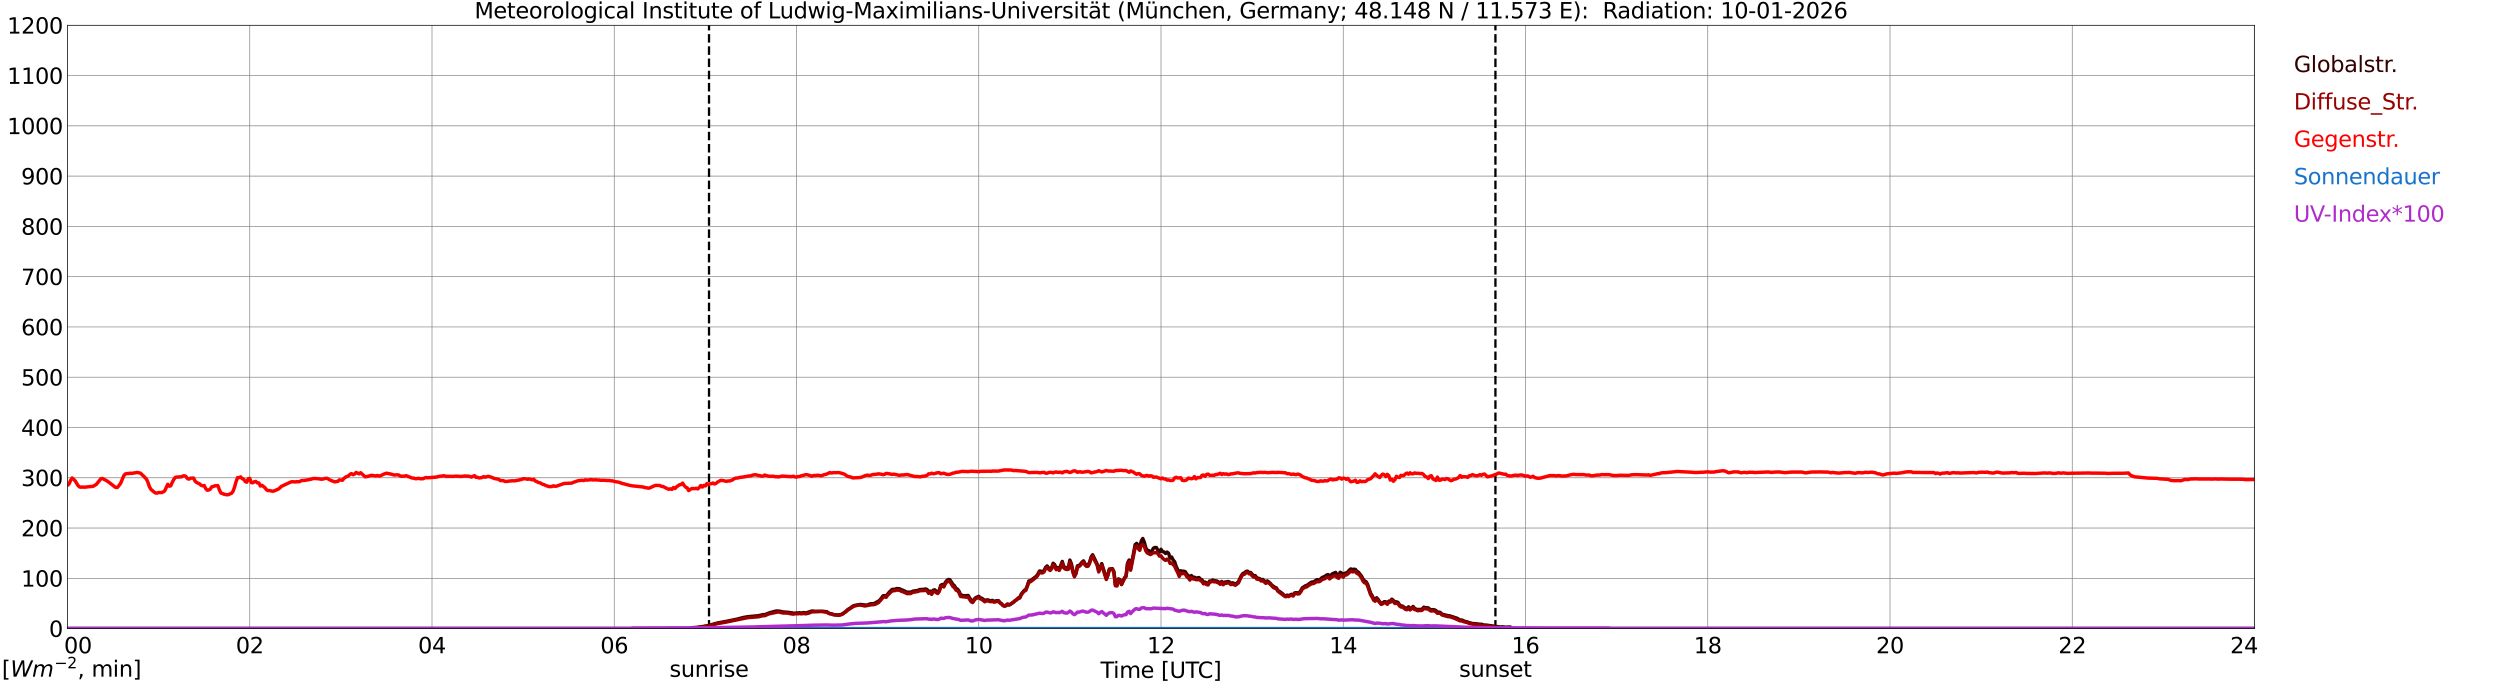 <?xml version="1.0" encoding="utf-8" standalone="no"?>
<!DOCTYPE svg PUBLIC "-//W3C//DTD SVG 1.1//EN"
  "http://www.w3.org/Graphics/SVG/1.1/DTD/svg11.dtd">
<svg xmlns:xlink="http://www.w3.org/1999/xlink" width="1085.4pt" height="296.64pt" viewBox="0 0 1085.4 296.64" xmlns="http://www.w3.org/2000/svg" version="1.1">
 <defs>
  <style type="text/css">*{stroke-linejoin: round; stroke-linecap: butt}</style>
 </defs>
 <g id="figure_1">
  <g id="patch_1">
   <path d="M 0 296.64 
L 1085.4 296.64 
L 1085.4 0 
L 0 0 
z
" style="fill: #ffffff"/>
  </g>
  <g id="axes_1">
   <g id="patch_2">
    <path d="M 29.306 272.909 
L 978.814 272.909 
L 978.814 10.976 
L 29.306 10.976 
z
" style="fill: #ffffff"/>
   </g>
   <g id="patch_3">
    <path d="M 978.814 272.909 
L 978.814 272.909 
L 978.814 10.976 
L 978.814 10.976 
z
" clip-path="url(#p7532c2d6f8)" style="fill: #d3d3d3; opacity: 0.25; stroke: #d3d3d3; stroke-linejoin: miter"/>
   </g>
   <g id="matplotlib.axis_1">
    <g id="xtick_1">
     <g id="line2d_1">
      <path d="M 29.306 272.909 
L 29.306 10.976 
" clip-path="url(#p7532c2d6f8)" style="fill: none; stroke: #808080; stroke-width: 0.3; stroke-linecap: square"/>
     </g>
     <g id="line2d_2"/>
     <g id="text_1">
      <!--    00 -->
      <g transform="translate(18.733 283.627) scale(0.095 -0.095)">
       <defs>
        <path id="DejaVuSans-20" transform="scale(0.016)"/>
        <path id="DejaVuSans-30" d="M 2034 4250 
Q 1547 4250 1301 3770 
Q 1056 3291 1056 2328 
Q 1056 1369 1301 889 
Q 1547 409 2034 409 
Q 2525 409 2770 889 
Q 3016 1369 3016 2328 
Q 3016 3291 2770 3770 
Q 2525 4250 2034 4250 
z
M 2034 4750 
Q 2819 4750 3233 4129 
Q 3647 3509 3647 2328 
Q 3647 1150 3233 529 
Q 2819 -91 2034 -91 
Q 1250 -91 836 529 
Q 422 1150 422 2328 
Q 422 3509 836 4129 
Q 1250 4750 2034 4750 
z
" transform="scale(0.016)"/>
       </defs>
       <use xlink:href="#DejaVuSans-20"/>
       <use xlink:href="#DejaVuSans-20" transform="translate(31.787 0)"/>
       <use xlink:href="#DejaVuSans-20" transform="translate(63.574 0)"/>
       <use xlink:href="#DejaVuSans-30" transform="translate(95.361 0)"/>
       <use xlink:href="#DejaVuSans-30" transform="translate(158.984 0)"/>
      </g>
     </g>
    </g>
    <g id="xtick_2">
     <g id="line2d_3">
      <path d="M 108.431 272.909 
L 108.431 10.976 
" clip-path="url(#p7532c2d6f8)" style="fill: none; stroke: #808080; stroke-width: 0.3; stroke-linecap: square"/>
     </g>
     <g id="line2d_4"/>
     <g id="text_2">
      <!-- 02 -->
      <g transform="translate(102.387 283.627) scale(0.095 -0.095)">
       <defs>
        <path id="DejaVuSans-32" d="M 1228 531 
L 3431 531 
L 3431 0 
L 469 0 
L 469 531 
Q 828 903 1448 1529 
Q 2069 2156 2228 2338 
Q 2531 2678 2651 2914 
Q 2772 3150 2772 3378 
Q 2772 3750 2511 3984 
Q 2250 4219 1831 4219 
Q 1534 4219 1204 4116 
Q 875 4013 500 3803 
L 500 4441 
Q 881 4594 1212 4672 
Q 1544 4750 1819 4750 
Q 2544 4750 2975 4387 
Q 3406 4025 3406 3419 
Q 3406 3131 3298 2873 
Q 3191 2616 2906 2266 
Q 2828 2175 2409 1742 
Q 1991 1309 1228 531 
z
" transform="scale(0.016)"/>
       </defs>
       <use xlink:href="#DejaVuSans-30"/>
       <use xlink:href="#DejaVuSans-32" transform="translate(63.623 0)"/>
      </g>
     </g>
    </g>
    <g id="xtick_3">
     <g id="line2d_5">
      <path d="M 187.557 272.909 
L 187.557 10.976 
" clip-path="url(#p7532c2d6f8)" style="fill: none; stroke: #808080; stroke-width: 0.3; stroke-linecap: square"/>
     </g>
     <g id="line2d_6"/>
     <g id="text_3">
      <!-- 04 -->
      <g transform="translate(181.513 283.627) scale(0.095 -0.095)">
       <defs>
        <path id="DejaVuSans-34" d="M 2419 4116 
L 825 1625 
L 2419 1625 
L 2419 4116 
z
M 2253 4666 
L 3047 4666 
L 3047 1625 
L 3713 1625 
L 3713 1100 
L 3047 1100 
L 3047 0 
L 2419 0 
L 2419 1100 
L 313 1100 
L 313 1709 
L 2253 4666 
z
" transform="scale(0.016)"/>
       </defs>
       <use xlink:href="#DejaVuSans-30"/>
       <use xlink:href="#DejaVuSans-34" transform="translate(63.623 0)"/>
      </g>
     </g>
    </g>
    <g id="xtick_4">
     <g id="line2d_7">
      <path d="M 266.683 272.909 
L 266.683 10.976 
" clip-path="url(#p7532c2d6f8)" style="fill: none; stroke: #808080; stroke-width: 0.3; stroke-linecap: square"/>
     </g>
     <g id="line2d_8"/>
     <g id="text_4">
      <!-- 06 -->
      <g transform="translate(260.638 283.627) scale(0.095 -0.095)">
       <defs>
        <path id="DejaVuSans-36" d="M 2113 2584 
Q 1688 2584 1439 2293 
Q 1191 2003 1191 1497 
Q 1191 994 1439 701 
Q 1688 409 2113 409 
Q 2538 409 2786 701 
Q 3034 994 3034 1497 
Q 3034 2003 2786 2293 
Q 2538 2584 2113 2584 
z
M 3366 4563 
L 3366 3988 
Q 3128 4100 2886 4159 
Q 2644 4219 2406 4219 
Q 1781 4219 1451 3797 
Q 1122 3375 1075 2522 
Q 1259 2794 1537 2939 
Q 1816 3084 2150 3084 
Q 2853 3084 3261 2657 
Q 3669 2231 3669 1497 
Q 3669 778 3244 343 
Q 2819 -91 2113 -91 
Q 1303 -91 875 529 
Q 447 1150 447 2328 
Q 447 3434 972 4092 
Q 1497 4750 2381 4750 
Q 2619 4750 2861 4703 
Q 3103 4656 3366 4563 
z
" transform="scale(0.016)"/>
       </defs>
       <use xlink:href="#DejaVuSans-30"/>
       <use xlink:href="#DejaVuSans-36" transform="translate(63.623 0)"/>
      </g>
     </g>
    </g>
    <g id="xtick_5">
     <g id="line2d_9">
      <path d="M 345.808 272.909 
L 345.808 10.976 
" clip-path="url(#p7532c2d6f8)" style="fill: none; stroke: #808080; stroke-width: 0.3; stroke-linecap: square"/>
     </g>
     <g id="line2d_10"/>
     <g id="text_5">
      <!-- 08 -->
      <g transform="translate(339.764 283.627) scale(0.095 -0.095)">
       <defs>
        <path id="DejaVuSans-38" d="M 2034 2216 
Q 1584 2216 1326 1975 
Q 1069 1734 1069 1313 
Q 1069 891 1326 650 
Q 1584 409 2034 409 
Q 2484 409 2743 651 
Q 3003 894 3003 1313 
Q 3003 1734 2745 1975 
Q 2488 2216 2034 2216 
z
M 1403 2484 
Q 997 2584 770 2862 
Q 544 3141 544 3541 
Q 544 4100 942 4425 
Q 1341 4750 2034 4750 
Q 2731 4750 3128 4425 
Q 3525 4100 3525 3541 
Q 3525 3141 3298 2862 
Q 3072 2584 2669 2484 
Q 3125 2378 3379 2068 
Q 3634 1759 3634 1313 
Q 3634 634 3220 271 
Q 2806 -91 2034 -91 
Q 1263 -91 848 271 
Q 434 634 434 1313 
Q 434 1759 690 2068 
Q 947 2378 1403 2484 
z
M 1172 3481 
Q 1172 3119 1398 2916 
Q 1625 2713 2034 2713 
Q 2441 2713 2670 2916 
Q 2900 3119 2900 3481 
Q 2900 3844 2670 4047 
Q 2441 4250 2034 4250 
Q 1625 4250 1398 4047 
Q 1172 3844 1172 3481 
z
" transform="scale(0.016)"/>
       </defs>
       <use xlink:href="#DejaVuSans-30"/>
       <use xlink:href="#DejaVuSans-38" transform="translate(63.623 0)"/>
      </g>
     </g>
    </g>
    <g id="xtick_6">
     <g id="line2d_11">
      <path d="M 424.934 272.909 
L 424.934 10.976 
" clip-path="url(#p7532c2d6f8)" style="fill: none; stroke: #808080; stroke-width: 0.3; stroke-linecap: square"/>
     </g>
     <g id="line2d_12"/>
     <g id="text_6">
      <!-- 10 -->
      <g transform="translate(418.89 283.627) scale(0.095 -0.095)">
       <defs>
        <path id="DejaVuSans-31" d="M 794 531 
L 1825 531 
L 1825 4091 
L 703 3866 
L 703 4441 
L 1819 4666 
L 2450 4666 
L 2450 531 
L 3481 531 
L 3481 0 
L 794 0 
L 794 531 
z
" transform="scale(0.016)"/>
       </defs>
       <use xlink:href="#DejaVuSans-31"/>
       <use xlink:href="#DejaVuSans-30" transform="translate(63.623 0)"/>
      </g>
     </g>
    </g>
    <g id="xtick_7">
     <g id="line2d_13">
      <path d="M 504.06 272.909 
L 504.06 10.976 
" clip-path="url(#p7532c2d6f8)" style="fill: none; stroke: #808080; stroke-width: 0.3; stroke-linecap: square"/>
     </g>
     <g id="line2d_14"/>
     <g id="text_7">
      <!-- 12 -->
      <g transform="translate(498.015 283.627) scale(0.095 -0.095)">
       <use xlink:href="#DejaVuSans-31"/>
       <use xlink:href="#DejaVuSans-32" transform="translate(63.623 0)"/>
      </g>
     </g>
    </g>
    <g id="xtick_8">
     <g id="line2d_15">
      <path d="M 583.185 272.909 
L 583.185 10.976 
" clip-path="url(#p7532c2d6f8)" style="fill: none; stroke: #808080; stroke-width: 0.3; stroke-linecap: square"/>
     </g>
     <g id="line2d_16"/>
     <g id="text_8">
      <!-- 14 -->
      <g transform="translate(577.141 283.627) scale(0.095 -0.095)">
       <use xlink:href="#DejaVuSans-31"/>
       <use xlink:href="#DejaVuSans-34" transform="translate(63.623 0)"/>
      </g>
     </g>
    </g>
    <g id="xtick_9">
     <g id="line2d_17">
      <path d="M 662.311 272.909 
L 662.311 10.976 
" clip-path="url(#p7532c2d6f8)" style="fill: none; stroke: #808080; stroke-width: 0.3; stroke-linecap: square"/>
     </g>
     <g id="line2d_18"/>
     <g id="text_9">
      <!-- 16 -->
      <g transform="translate(656.267 283.627) scale(0.095 -0.095)">
       <use xlink:href="#DejaVuSans-31"/>
       <use xlink:href="#DejaVuSans-36" transform="translate(63.623 0)"/>
      </g>
     </g>
    </g>
    <g id="xtick_10">
     <g id="line2d_19">
      <path d="M 741.437 272.909 
L 741.437 10.976 
" clip-path="url(#p7532c2d6f8)" style="fill: none; stroke: #808080; stroke-width: 0.3; stroke-linecap: square"/>
     </g>
     <g id="line2d_20"/>
     <g id="text_10">
      <!-- 18 -->
      <g transform="translate(735.392 283.627) scale(0.095 -0.095)">
       <use xlink:href="#DejaVuSans-31"/>
       <use xlink:href="#DejaVuSans-38" transform="translate(63.623 0)"/>
      </g>
     </g>
    </g>
    <g id="xtick_11">
     <g id="line2d_21">
      <path d="M 820.562 272.909 
L 820.562 10.976 
" clip-path="url(#p7532c2d6f8)" style="fill: none; stroke: #808080; stroke-width: 0.3; stroke-linecap: square"/>
     </g>
     <g id="line2d_22"/>
     <g id="text_11">
      <!-- 20 -->
      <g transform="translate(814.518 283.627) scale(0.095 -0.095)">
       <use xlink:href="#DejaVuSans-32"/>
       <use xlink:href="#DejaVuSans-30" transform="translate(63.623 0)"/>
      </g>
     </g>
    </g>
    <g id="xtick_12">
     <g id="line2d_23">
      <path d="M 899.688 272.909 
L 899.688 10.976 
" clip-path="url(#p7532c2d6f8)" style="fill: none; stroke: #808080; stroke-width: 0.3; stroke-linecap: square"/>
     </g>
     <g id="line2d_24"/>
     <g id="text_12">
      <!-- 22 -->
      <g transform="translate(893.644 283.627) scale(0.095 -0.095)">
       <use xlink:href="#DejaVuSans-32"/>
       <use xlink:href="#DejaVuSans-32" transform="translate(63.623 0)"/>
      </g>
     </g>
    </g>
    <g id="xtick_13">
     <g id="line2d_25">
      <path d="M 978.814 272.909 
L 978.814 10.976 
" clip-path="url(#p7532c2d6f8)" style="fill: none; stroke: #808080; stroke-width: 0.3; stroke-linecap: square"/>
     </g>
     <g id="line2d_26"/>
     <g id="text_13">
      <!-- 24    -->
      <g transform="translate(968.241 283.627) scale(0.095 -0.095)">
       <use xlink:href="#DejaVuSans-32"/>
       <use xlink:href="#DejaVuSans-34" transform="translate(63.623 0)"/>
       <use xlink:href="#DejaVuSans-20" transform="translate(127.246 0)"/>
       <use xlink:href="#DejaVuSans-20" transform="translate(159.033 0)"/>
       <use xlink:href="#DejaVuSans-20" transform="translate(190.82 0)"/>
      </g>
     </g>
    </g>
    <g id="text_14">
     <!-- Time [UTC] -->
     <g transform="translate(477.806 294.322) scale(0.095 -0.095)">
      <defs>
       <path id="DejaVuSans-54" d="M -19 4666 
L 3928 4666 
L 3928 4134 
L 2272 4134 
L 2272 0 
L 1638 0 
L 1638 4134 
L -19 4134 
L -19 4666 
z
" transform="scale(0.016)"/>
       <path id="DejaVuSans-69" d="M 603 3500 
L 1178 3500 
L 1178 0 
L 603 0 
L 603 3500 
z
M 603 4863 
L 1178 4863 
L 1178 4134 
L 603 4134 
L 603 4863 
z
" transform="scale(0.016)"/>
       <path id="DejaVuSans-6d" d="M 3328 2828 
Q 3544 3216 3844 3400 
Q 4144 3584 4550 3584 
Q 5097 3584 5394 3201 
Q 5691 2819 5691 2113 
L 5691 0 
L 5113 0 
L 5113 2094 
Q 5113 2597 4934 2840 
Q 4756 3084 4391 3084 
Q 3944 3084 3684 2787 
Q 3425 2491 3425 1978 
L 3425 0 
L 2847 0 
L 2847 2094 
Q 2847 2600 2669 2842 
Q 2491 3084 2119 3084 
Q 1678 3084 1418 2786 
Q 1159 2488 1159 1978 
L 1159 0 
L 581 0 
L 581 3500 
L 1159 3500 
L 1159 2956 
Q 1356 3278 1631 3431 
Q 1906 3584 2284 3584 
Q 2666 3584 2933 3390 
Q 3200 3197 3328 2828 
z
" transform="scale(0.016)"/>
       <path id="DejaVuSans-65" d="M 3597 1894 
L 3597 1613 
L 953 1613 
Q 991 1019 1311 708 
Q 1631 397 2203 397 
Q 2534 397 2845 478 
Q 3156 559 3463 722 
L 3463 178 
Q 3153 47 2828 -22 
Q 2503 -91 2169 -91 
Q 1331 -91 842 396 
Q 353 884 353 1716 
Q 353 2575 817 3079 
Q 1281 3584 2069 3584 
Q 2775 3584 3186 3129 
Q 3597 2675 3597 1894 
z
M 3022 2063 
Q 3016 2534 2758 2815 
Q 2500 3097 2075 3097 
Q 1594 3097 1305 2825 
Q 1016 2553 972 2059 
L 3022 2063 
z
" transform="scale(0.016)"/>
       <path id="DejaVuSans-5b" d="M 550 4863 
L 1875 4863 
L 1875 4416 
L 1125 4416 
L 1125 -397 
L 1875 -397 
L 1875 -844 
L 550 -844 
L 550 4863 
z
" transform="scale(0.016)"/>
       <path id="DejaVuSans-55" d="M 556 4666 
L 1191 4666 
L 1191 1831 
Q 1191 1081 1462 751 
Q 1734 422 2344 422 
Q 2950 422 3222 751 
Q 3494 1081 3494 1831 
L 3494 4666 
L 4128 4666 
L 4128 1753 
Q 4128 841 3676 375 
Q 3225 -91 2344 -91 
Q 1459 -91 1007 375 
Q 556 841 556 1753 
L 556 4666 
z
" transform="scale(0.016)"/>
       <path id="DejaVuSans-43" d="M 4122 4306 
L 4122 3641 
Q 3803 3938 3442 4084 
Q 3081 4231 2675 4231 
Q 1875 4231 1450 3742 
Q 1025 3253 1025 2328 
Q 1025 1406 1450 917 
Q 1875 428 2675 428 
Q 3081 428 3442 575 
Q 3803 722 4122 1019 
L 4122 359 
Q 3791 134 3420 21 
Q 3050 -91 2638 -91 
Q 1578 -91 968 557 
Q 359 1206 359 2328 
Q 359 3453 968 4101 
Q 1578 4750 2638 4750 
Q 3056 4750 3426 4639 
Q 3797 4528 4122 4306 
z
" transform="scale(0.016)"/>
       <path id="DejaVuSans-5d" d="M 1947 4863 
L 1947 -844 
L 622 -844 
L 622 -397 
L 1369 -397 
L 1369 4416 
L 622 4416 
L 622 4863 
L 1947 4863 
z
" transform="scale(0.016)"/>
      </defs>
      <use xlink:href="#DejaVuSans-54"/>
      <use xlink:href="#DejaVuSans-69" transform="translate(57.959 0)"/>
      <use xlink:href="#DejaVuSans-6d" transform="translate(85.742 0)"/>
      <use xlink:href="#DejaVuSans-65" transform="translate(183.154 0)"/>
      <use xlink:href="#DejaVuSans-20" transform="translate(244.678 0)"/>
      <use xlink:href="#DejaVuSans-5b" transform="translate(276.465 0)"/>
      <use xlink:href="#DejaVuSans-55" transform="translate(315.479 0)"/>
      <use xlink:href="#DejaVuSans-54" transform="translate(388.672 0)"/>
      <use xlink:href="#DejaVuSans-43" transform="translate(443.881 0)"/>
      <use xlink:href="#DejaVuSans-5d" transform="translate(513.705 0)"/>
     </g>
    </g>
   </g>
   <g id="matplotlib.axis_2">
    <g id="ytick_1">
     <g id="line2d_27">
      <path d="M 29.306 272.909 
L 978.814 272.909 
" clip-path="url(#p7532c2d6f8)" style="fill: none; stroke: #808080; stroke-width: 0.3; stroke-linecap: square"/>
     </g>
     <g id="line2d_28"/>
     <g id="text_15">
      <!-- 0 -->
      <g transform="translate(21.261 276.518) scale(0.095 -0.095)">
       <use xlink:href="#DejaVuSans-30"/>
      </g>
     </g>
    </g>
    <g id="ytick_2">
     <g id="line2d_29">
      <path d="M 29.306 251.081 
L 978.814 251.081 
" clip-path="url(#p7532c2d6f8)" style="fill: none; stroke: #808080; stroke-width: 0.3; stroke-linecap: square"/>
     </g>
     <g id="line2d_30"/>
     <g id="text_16">
      <!-- 100 -->
      <g transform="translate(9.173 254.69) scale(0.095 -0.095)">
       <use xlink:href="#DejaVuSans-31"/>
       <use xlink:href="#DejaVuSans-30" transform="translate(63.623 0)"/>
       <use xlink:href="#DejaVuSans-30" transform="translate(127.246 0)"/>
      </g>
     </g>
    </g>
    <g id="ytick_3">
     <g id="line2d_31">
      <path d="M 29.306 229.253 
L 978.814 229.253 
" clip-path="url(#p7532c2d6f8)" style="fill: none; stroke: #808080; stroke-width: 0.3; stroke-linecap: square"/>
     </g>
     <g id="line2d_32"/>
     <g id="text_17">
      <!-- 200 -->
      <g transform="translate(9.173 232.863) scale(0.095 -0.095)">
       <use xlink:href="#DejaVuSans-32"/>
       <use xlink:href="#DejaVuSans-30" transform="translate(63.623 0)"/>
       <use xlink:href="#DejaVuSans-30" transform="translate(127.246 0)"/>
      </g>
     </g>
    </g>
    <g id="ytick_4">
     <g id="line2d_33">
      <path d="M 29.306 207.426 
L 978.814 207.426 
" clip-path="url(#p7532c2d6f8)" style="fill: none; stroke: #808080; stroke-width: 0.3; stroke-linecap: square"/>
     </g>
     <g id="line2d_34"/>
     <g id="text_18">
      <!-- 300 -->
      <g transform="translate(9.173 211.035) scale(0.095 -0.095)">
       <defs>
        <path id="DejaVuSans-33" d="M 2597 2516 
Q 3050 2419 3304 2112 
Q 3559 1806 3559 1356 
Q 3559 666 3084 287 
Q 2609 -91 1734 -91 
Q 1441 -91 1130 -33 
Q 819 25 488 141 
L 488 750 
Q 750 597 1062 519 
Q 1375 441 1716 441 
Q 2309 441 2620 675 
Q 2931 909 2931 1356 
Q 2931 1769 2642 2001 
Q 2353 2234 1838 2234 
L 1294 2234 
L 1294 2753 
L 1863 2753 
Q 2328 2753 2575 2939 
Q 2822 3125 2822 3475 
Q 2822 3834 2567 4026 
Q 2313 4219 1838 4219 
Q 1578 4219 1281 4162 
Q 984 4106 628 3988 
L 628 4550 
Q 988 4650 1302 4700 
Q 1616 4750 1894 4750 
Q 2613 4750 3031 4423 
Q 3450 4097 3450 3541 
Q 3450 3153 3228 2886 
Q 3006 2619 2597 2516 
z
" transform="scale(0.016)"/>
       </defs>
       <use xlink:href="#DejaVuSans-33"/>
       <use xlink:href="#DejaVuSans-30" transform="translate(63.623 0)"/>
       <use xlink:href="#DejaVuSans-30" transform="translate(127.246 0)"/>
      </g>
     </g>
    </g>
    <g id="ytick_5">
     <g id="line2d_35">
      <path d="M 29.306 185.598 
L 978.814 185.598 
" clip-path="url(#p7532c2d6f8)" style="fill: none; stroke: #808080; stroke-width: 0.3; stroke-linecap: square"/>
     </g>
     <g id="line2d_36"/>
     <g id="text_19">
      <!-- 400 -->
      <g transform="translate(9.173 189.207) scale(0.095 -0.095)">
       <use xlink:href="#DejaVuSans-34"/>
       <use xlink:href="#DejaVuSans-30" transform="translate(63.623 0)"/>
       <use xlink:href="#DejaVuSans-30" transform="translate(127.246 0)"/>
      </g>
     </g>
    </g>
    <g id="ytick_6">
     <g id="line2d_37">
      <path d="M 29.306 163.77 
L 978.814 163.77 
" clip-path="url(#p7532c2d6f8)" style="fill: none; stroke: #808080; stroke-width: 0.3; stroke-linecap: square"/>
     </g>
     <g id="line2d_38"/>
     <g id="text_20">
      <!-- 500 -->
      <g transform="translate(9.173 167.379) scale(0.095 -0.095)">
       <defs>
        <path id="DejaVuSans-35" d="M 691 4666 
L 3169 4666 
L 3169 4134 
L 1269 4134 
L 1269 2991 
Q 1406 3038 1543 3061 
Q 1681 3084 1819 3084 
Q 2600 3084 3056 2656 
Q 3513 2228 3513 1497 
Q 3513 744 3044 326 
Q 2575 -91 1722 -91 
Q 1428 -91 1123 -41 
Q 819 9 494 109 
L 494 744 
Q 775 591 1075 516 
Q 1375 441 1709 441 
Q 2250 441 2565 725 
Q 2881 1009 2881 1497 
Q 2881 1984 2565 2268 
Q 2250 2553 1709 2553 
Q 1456 2553 1204 2497 
Q 953 2441 691 2322 
L 691 4666 
z
" transform="scale(0.016)"/>
       </defs>
       <use xlink:href="#DejaVuSans-35"/>
       <use xlink:href="#DejaVuSans-30" transform="translate(63.623 0)"/>
       <use xlink:href="#DejaVuSans-30" transform="translate(127.246 0)"/>
      </g>
     </g>
    </g>
    <g id="ytick_7">
     <g id="line2d_39">
      <path d="M 29.306 141.942 
L 978.814 141.942 
" clip-path="url(#p7532c2d6f8)" style="fill: none; stroke: #808080; stroke-width: 0.3; stroke-linecap: square"/>
     </g>
     <g id="line2d_40"/>
     <g id="text_21">
      <!-- 600 -->
      <g transform="translate(9.173 145.551) scale(0.095 -0.095)">
       <use xlink:href="#DejaVuSans-36"/>
       <use xlink:href="#DejaVuSans-30" transform="translate(63.623 0)"/>
       <use xlink:href="#DejaVuSans-30" transform="translate(127.246 0)"/>
      </g>
     </g>
    </g>
    <g id="ytick_8">
     <g id="line2d_41">
      <path d="M 29.306 120.114 
L 978.814 120.114 
" clip-path="url(#p7532c2d6f8)" style="fill: none; stroke: #808080; stroke-width: 0.3; stroke-linecap: square"/>
     </g>
     <g id="line2d_42"/>
     <g id="text_22">
      <!-- 700 -->
      <g transform="translate(9.173 123.724) scale(0.095 -0.095)">
       <defs>
        <path id="DejaVuSans-37" d="M 525 4666 
L 3525 4666 
L 3525 4397 
L 1831 0 
L 1172 0 
L 2766 4134 
L 525 4134 
L 525 4666 
z
" transform="scale(0.016)"/>
       </defs>
       <use xlink:href="#DejaVuSans-37"/>
       <use xlink:href="#DejaVuSans-30" transform="translate(63.623 0)"/>
       <use xlink:href="#DejaVuSans-30" transform="translate(127.246 0)"/>
      </g>
     </g>
    </g>
    <g id="ytick_9">
     <g id="line2d_43">
      <path d="M 29.306 98.287 
L 978.814 98.287 
" clip-path="url(#p7532c2d6f8)" style="fill: none; stroke: #808080; stroke-width: 0.3; stroke-linecap: square"/>
     </g>
     <g id="line2d_44"/>
     <g id="text_23">
      <!-- 800 -->
      <g transform="translate(9.173 101.896) scale(0.095 -0.095)">
       <use xlink:href="#DejaVuSans-38"/>
       <use xlink:href="#DejaVuSans-30" transform="translate(63.623 0)"/>
       <use xlink:href="#DejaVuSans-30" transform="translate(127.246 0)"/>
      </g>
     </g>
    </g>
    <g id="ytick_10">
     <g id="line2d_45">
      <path d="M 29.306 76.459 
L 978.814 76.459 
" clip-path="url(#p7532c2d6f8)" style="fill: none; stroke: #808080; stroke-width: 0.3; stroke-linecap: square"/>
     </g>
     <g id="line2d_46"/>
     <g id="text_24">
      <!-- 900 -->
      <g transform="translate(9.173 80.068) scale(0.095 -0.095)">
       <defs>
        <path id="DejaVuSans-39" d="M 703 97 
L 703 672 
Q 941 559 1184 500 
Q 1428 441 1663 441 
Q 2288 441 2617 861 
Q 2947 1281 2994 2138 
Q 2813 1869 2534 1725 
Q 2256 1581 1919 1581 
Q 1219 1581 811 2004 
Q 403 2428 403 3163 
Q 403 3881 828 4315 
Q 1253 4750 1959 4750 
Q 2769 4750 3195 4129 
Q 3622 3509 3622 2328 
Q 3622 1225 3098 567 
Q 2575 -91 1691 -91 
Q 1453 -91 1209 -44 
Q 966 3 703 97 
z
M 1959 2075 
Q 2384 2075 2632 2365 
Q 2881 2656 2881 3163 
Q 2881 3666 2632 3958 
Q 2384 4250 1959 4250 
Q 1534 4250 1286 3958 
Q 1038 3666 1038 3163 
Q 1038 2656 1286 2365 
Q 1534 2075 1959 2075 
z
" transform="scale(0.016)"/>
       </defs>
       <use xlink:href="#DejaVuSans-39"/>
       <use xlink:href="#DejaVuSans-30" transform="translate(63.623 0)"/>
       <use xlink:href="#DejaVuSans-30" transform="translate(127.246 0)"/>
      </g>
     </g>
    </g>
    <g id="ytick_11">
     <g id="line2d_47">
      <path d="M 29.306 54.631 
L 978.814 54.631 
" clip-path="url(#p7532c2d6f8)" style="fill: none; stroke: #808080; stroke-width: 0.3; stroke-linecap: square"/>
     </g>
     <g id="line2d_48"/>
     <g id="text_25">
      <!-- 1000 -->
      <g transform="translate(3.128 58.24) scale(0.095 -0.095)">
       <use xlink:href="#DejaVuSans-31"/>
       <use xlink:href="#DejaVuSans-30" transform="translate(63.623 0)"/>
       <use xlink:href="#DejaVuSans-30" transform="translate(127.246 0)"/>
       <use xlink:href="#DejaVuSans-30" transform="translate(190.869 0)"/>
      </g>
     </g>
    </g>
    <g id="ytick_12">
     <g id="line2d_49">
      <path d="M 29.306 32.803 
L 978.814 32.803 
" clip-path="url(#p7532c2d6f8)" style="fill: none; stroke: #808080; stroke-width: 0.3; stroke-linecap: square"/>
     </g>
     <g id="line2d_50"/>
     <g id="text_26">
      <!-- 1100 -->
      <g transform="translate(3.128 36.413) scale(0.095 -0.095)">
       <use xlink:href="#DejaVuSans-31"/>
       <use xlink:href="#DejaVuSans-31" transform="translate(63.623 0)"/>
       <use xlink:href="#DejaVuSans-30" transform="translate(127.246 0)"/>
       <use xlink:href="#DejaVuSans-30" transform="translate(190.869 0)"/>
      </g>
     </g>
    </g>
    <g id="ytick_13">
     <g id="line2d_51">
      <path d="M 29.306 10.976 
L 978.814 10.976 
" clip-path="url(#p7532c2d6f8)" style="fill: none; stroke: #808080; stroke-width: 0.3; stroke-linecap: square"/>
     </g>
     <g id="line2d_52"/>
     <g id="text_27">
      <!-- 1200 -->
      <g transform="translate(3.128 14.585) scale(0.095 -0.095)">
       <use xlink:href="#DejaVuSans-31"/>
       <use xlink:href="#DejaVuSans-32" transform="translate(63.623 0)"/>
       <use xlink:href="#DejaVuSans-30" transform="translate(127.246 0)"/>
       <use xlink:href="#DejaVuSans-30" transform="translate(190.869 0)"/>
      </g>
     </g>
    </g>
   </g>
   <g id="line2d_53">
    <path d="M 307.828 272.909 
L 307.828 10.976 
" clip-path="url(#p7532c2d6f8)" style="fill: none; stroke-dasharray: 3.7,1.6; stroke-dashoffset: 0; stroke: #000000"/>
   </g>
   <g id="line2d_54">
    <path d="M 649.255 272.909 
L 649.255 10.976 
" clip-path="url(#p7532c2d6f8)" style="fill: none; stroke-dasharray: 3.7,1.6; stroke-dashoffset: 0; stroke: #000000"/>
   </g>
   <g id="line2d_55">
    <path d="M 29.306 272.909 
L 299.652 272.909 
L 300.311 272.501 
L 302.289 272.466 
L 307.564 271.606 
L 310.202 270.829 
L 311.521 270.475 
L 315.477 269.748 
L 320.093 268.786 
L 321.411 268.432 
L 322.73 268.094 
L 324.708 267.74 
L 329.324 267.317 
L 331.302 266.828 
L 331.961 266.895 
L 333.94 266.101 
L 336.577 265.376 
L 337.236 265.258 
L 338.555 265.359 
L 339.874 265.679 
L 342.512 265.865 
L 343.171 266.035 
L 343.83 266.051 
L 344.49 266.288 
L 345.808 266.101 
L 346.468 266.153 
L 347.127 266.018 
L 347.787 266.153 
L 349.105 265.95 
L 349.765 266.168 
L 352.402 265.308 
L 353.062 265.291 
L 353.721 265.409 
L 355.04 265.409 
L 357.677 265.444 
L 358.996 265.594 
L 359.655 266.118 
L 360.315 266.371 
L 360.974 266.489 
L 361.634 266.828 
L 363.612 267.031 
L 364.93 266.845 
L 365.59 266.625 
L 366.909 265.73 
L 368.227 264.531 
L 368.887 264.178 
L 370.206 263.215 
L 370.865 262.894 
L 373.502 262.421 
L 376.14 262.726 
L 376.799 262.624 
L 377.459 262.27 
L 378.118 262.135 
L 379.437 262.067 
L 381.415 261.004 
L 382.074 260.447 
L 383.393 258.69 
L 384.053 258.607 
L 384.712 258.775 
L 386.031 257.171 
L 387.349 255.888 
L 388.668 255.805 
L 389.328 255.516 
L 390.646 255.652 
L 391.306 256.058 
L 391.965 256.243 
L 393.943 257.188 
L 394.603 257.071 
L 395.262 257.138 
L 396.581 256.614 
L 398.559 256.344 
L 399.218 255.973 
L 401.196 255.855 
L 401.856 255.702 
L 402.515 255.94 
L 403.175 256.9 
L 403.834 256.647 
L 404.493 257.424 
L 405.153 256.243 
L 405.812 256.073 
L 406.471 256.7 
L 407.131 257.103 
L 407.79 256.226 
L 408.45 254.1 
L 409.109 253.761 
L 409.768 254.218 
L 410.428 252.867 
L 411.087 252.022 
L 411.746 251.583 
L 412.406 251.701 
L 413.725 253.744 
L 414.384 254.301 
L 415.043 255.484 
L 415.703 255.77 
L 416.362 256.665 
L 417.022 258.219 
L 418.34 258.64 
L 419.659 258.64 
L 420.318 258.522 
L 421.637 260.633 
L 422.297 260.986 
L 422.956 260.142 
L 423.615 259.5 
L 424.934 258.911 
L 425.593 259.517 
L 426.253 259.753 
L 426.912 260.177 
L 427.572 260.851 
L 428.231 260.48 
L 428.89 260.447 
L 429.55 260.701 
L 430.209 260.818 
L 430.869 260.666 
L 431.528 261.054 
L 432.847 260.801 
L 433.506 260.801 
L 434.165 261.646 
L 434.825 262.084 
L 435.484 262.912 
L 436.144 263.165 
L 436.803 262.995 
L 437.462 262.32 
L 438.122 262.674 
L 439.44 261.881 
L 440.1 261.408 
L 440.759 260.716 
L 441.419 260.38 
L 442.078 259.603 
L 442.737 259.382 
L 443.397 257.931 
L 444.716 256.311 
L 445.375 255.905 
L 446.034 254.318 
L 446.694 252.225 
L 447.353 252.14 
L 449.991 250.132 
L 450.65 249.154 
L 451.309 247.903 
L 451.969 248.006 
L 452.628 248.224 
L 453.287 247.735 
L 453.947 246.351 
L 454.606 245.709 
L 455.266 246.569 
L 455.925 247.076 
L 456.584 246.419 
L 457.244 244.544 
L 457.903 245.185 
L 458.563 246.79 
L 459.222 246.419 
L 459.881 247.093 
L 461.2 243.767 
L 461.859 246.048 
L 463.178 246.604 
L 463.838 246.502 
L 464.497 243.177 
L 465.156 244.764 
L 465.816 247.938 
L 466.475 249.946 
L 467.134 248.798 
L 467.794 245.659 
L 468.453 245.539 
L 469.113 244.899 
L 469.772 244.055 
L 470.431 243.513 
L 471.091 244.797 
L 471.75 245.388 
L 472.409 245.371 
L 473.069 244.055 
L 473.728 241.793 
L 474.388 240.863 
L 476.366 244.967 
L 477.025 247.752 
L 478.344 244.714 
L 480.322 251.112 
L 480.981 249.54 
L 481.641 247.043 
L 482.96 246.908 
L 483.619 248.206 
L 484.278 253.98 
L 484.938 254.115 
L 485.597 251.33 
L 486.256 251.686 
L 486.916 253.744 
L 488.235 250.823 
L 488.894 250.014 
L 489.553 244.461 
L 490.213 243.142 
L 490.872 246.772 
L 492.85 236.441 
L 493.51 235.917 
L 494.169 236.998 
L 494.828 237.64 
L 495.488 234.939 
L 496.147 233.791 
L 496.807 235.378 
L 497.466 237.843 
L 498.125 238.956 
L 498.785 239.058 
L 499.444 239.7 
L 500.103 239.259 
L 500.763 237.993 
L 501.422 237.69 
L 502.082 237.74 
L 502.741 239.023 
L 503.4 239.7 
L 504.06 238.484 
L 504.719 239.497 
L 505.379 239.615 
L 506.038 240.307 
L 506.697 239.7 
L 507.357 240.222 
L 508.016 242.315 
L 508.675 241.844 
L 509.335 243.127 
L 509.994 243.887 
L 510.654 245.962 
L 511.313 247.296 
L 511.972 249.372 
L 512.632 247.803 
L 513.291 248.056 
L 513.95 247.988 
L 514.61 248.224 
L 515.269 249.339 
L 515.929 249.929 
L 516.588 251.094 
L 517.247 249.878 
L 517.907 250.62 
L 518.566 250.588 
L 519.226 251.009 
L 520.544 250.756 
L 521.204 251.448 
L 521.863 251.769 
L 522.522 252.884 
L 523.182 252.698 
L 524.501 253.473 
L 525.16 252.26 
L 525.819 252.275 
L 526.479 251.804 
L 527.138 252.175 
L 527.797 252.157 
L 528.457 252.31 
L 529.116 252.698 
L 529.776 253.423 
L 530.435 252.445 
L 531.094 253.34 
L 531.754 252.698 
L 532.413 252.681 
L 533.073 252.461 
L 533.732 252.646 
L 534.391 253.323 
L 535.051 253.019 
L 536.369 253.526 
L 537.029 253.152 
L 537.688 252.513 
L 539.007 249.793 
L 539.666 248.951 
L 540.326 248.697 
L 540.985 248.088 
L 541.644 247.971 
L 542.304 248.595 
L 542.963 248.562 
L 544.282 250.014 
L 544.941 249.896 
L 545.601 250.841 
L 546.919 251.247 
L 547.579 251.804 
L 548.238 251.568 
L 549.557 252.781 
L 550.216 252.225 
L 550.876 252.681 
L 551.535 253.288 
L 552.195 254.082 
L 553.513 255.01 
L 554.173 255.248 
L 554.832 256.446 
L 555.491 256.75 
L 556.81 257.745 
L 557.47 258.42 
L 558.129 258.826 
L 558.788 258.387 
L 559.448 258.623 
L 560.766 258.016 
L 561.426 258.404 
L 562.085 257.424 
L 562.745 257.324 
L 563.404 257.424 
L 564.063 257.306 
L 564.723 256.479 
L 565.382 255.248 
L 566.701 254.368 
L 567.36 254.167 
L 568.679 253.22 
L 569.338 252.749 
L 569.998 252.681 
L 570.657 252.478 
L 571.317 251.921 
L 571.976 251.651 
L 572.635 251.854 
L 573.295 251.465 
L 573.954 250.791 
L 575.273 250.182 
L 575.932 249.675 
L 576.592 249.472 
L 577.251 250.149 
L 578.57 249.069 
L 579.889 248.527 
L 580.548 249.592 
L 581.207 249.913 
L 581.867 248.46 
L 582.526 248.833 
L 583.185 249.643 
L 583.845 248.866 
L 584.504 248.798 
L 585.164 248.326 
L 585.823 247.532 
L 586.482 247.008 
L 587.142 247.261 
L 587.801 247.126 
L 588.46 247.228 
L 589.12 248.073 
L 589.779 248.427 
L 591.098 250.114 
L 591.757 251.38 
L 592.417 252.225 
L 593.076 252.546 
L 593.736 253.661 
L 595.054 257.542 
L 595.714 258.623 
L 596.373 259.941 
L 597.032 260.38 
L 597.692 259.535 
L 598.351 260.277 
L 599.011 261.29 
L 599.67 261.982 
L 600.329 261.729 
L 600.989 261.222 
L 601.648 261.29 
L 602.307 261.831 
L 602.967 261.004 
L 603.626 260.969 
L 604.286 260.142 
L 604.945 260.683 
L 605.604 261.408 
L 606.264 261.275 
L 606.923 261.543 
L 607.582 262.523 
L 608.242 263.062 
L 608.901 263.13 
L 610.22 264.093 
L 610.879 264.093 
L 611.539 263.468 
L 612.198 264.313 
L 612.858 263.89 
L 613.517 263.315 
L 614.176 264.195 
L 615.495 264.684 
L 616.154 264.566 
L 616.814 264.634 
L 617.473 264.431 
L 618.133 263.621 
L 618.792 263.857 
L 620.111 263.907 
L 620.77 264.499 
L 621.429 264.785 
L 622.089 264.667 
L 622.748 264.752 
L 623.408 265.073 
L 624.067 265.815 
L 624.726 265.747 
L 625.386 265.95 
L 626.045 266.66 
L 628.683 267.301 
L 629.342 267.351 
L 632.639 268.432 
L 633.958 269.242 
L 634.617 269.157 
L 635.936 269.748 
L 637.255 270.086 
L 637.914 270.39 
L 638.573 270.49 
L 639.233 270.711 
L 640.552 270.778 
L 642.53 271.032 
L 643.189 271.032 
L 644.508 271.42 
L 645.167 271.368 
L 651.102 272.212 
L 652.42 272.162 
L 653.739 272.298 
L 655.717 272.212 
L 656.377 272.909 
L 978.154 272.909 
L 978.154 272.909 
" clip-path="url(#p7532c2d6f8)" style="fill: none; stroke: #330000; stroke-width: 1.5; stroke-linecap: square"/>
   </g>
   <g id="line2d_56">
    <path d="M 29.306 272.909 
L 299.652 272.909 
L 300.311 272.612 
L 301.63 272.474 
L 303.608 272.383 
L 307.564 271.785 
L 311.521 270.728 
L 314.818 270.178 
L 316.136 269.901 
L 317.455 269.626 
L 324.708 268.155 
L 329.324 267.788 
L 331.302 267.282 
L 331.961 267.327 
L 333.94 266.5 
L 337.896 265.673 
L 339.874 266.133 
L 341.852 266.179 
L 343.171 266.454 
L 344.49 266.64 
L 345.149 266.454 
L 346.468 266.5 
L 347.127 266.363 
L 347.787 266.5 
L 349.105 266.363 
L 349.765 266.5 
L 351.083 266.225 
L 352.402 265.673 
L 357.018 265.444 
L 357.677 265.627 
L 358.996 265.813 
L 359.655 266.225 
L 360.315 266.5 
L 360.974 266.546 
L 362.293 266.915 
L 364.271 267.144 
L 365.59 266.732 
L 366.909 265.813 
L 368.227 264.754 
L 370.865 263.099 
L 371.524 263.008 
L 372.184 262.779 
L 373.502 262.687 
L 374.821 262.962 
L 375.481 263.099 
L 377.459 262.733 
L 378.118 262.595 
L 379.437 262.504 
L 380.096 262.32 
L 381.415 261.63 
L 382.734 260.159 
L 383.393 259.286 
L 384.053 259.149 
L 384.712 259.332 
L 385.371 258.413 
L 386.69 257.127 
L 387.349 256.575 
L 388.668 256.392 
L 389.328 256.163 
L 390.646 256.3 
L 391.306 256.713 
L 391.965 256.896 
L 393.943 257.769 
L 394.603 257.677 
L 395.262 257.723 
L 395.921 257.357 
L 396.581 257.127 
L 398.559 256.804 
L 399.218 256.483 
L 401.196 256.392 
L 401.856 256.3 
L 402.515 256.575 
L 403.175 257.586 
L 403.834 257.219 
L 404.493 258.046 
L 405.153 256.85 
L 405.812 256.758 
L 406.471 257.311 
L 407.131 257.677 
L 407.79 256.804 
L 408.45 254.737 
L 409.109 254.416 
L 409.768 254.829 
L 410.428 253.449 
L 411.087 252.622 
L 411.746 252.439 
L 412.406 252.485 
L 413.725 254.646 
L 414.384 255.104 
L 415.043 256.208 
L 415.703 256.438 
L 416.362 257.357 
L 417.022 258.965 
L 419.659 259.286 
L 420.318 259.24 
L 421.637 261.262 
L 422.297 261.585 
L 422.956 260.62 
L 423.615 259.884 
L 424.934 259.424 
L 425.593 259.976 
L 426.253 260.251 
L 427.572 261.262 
L 428.231 260.895 
L 428.89 260.849 
L 429.55 261.124 
L 430.209 261.216 
L 430.869 261.124 
L 431.528 261.447 
L 432.847 261.17 
L 433.506 261.032 
L 434.165 261.814 
L 434.825 262.226 
L 435.484 262.87 
L 436.144 263.099 
L 437.462 262.274 
L 438.122 262.595 
L 438.781 262.274 
L 442.078 259.838 
L 442.737 259.655 
L 443.397 258.23 
L 444.056 257.311 
L 444.716 256.667 
L 445.375 256.3 
L 446.694 252.67 
L 447.353 252.622 
L 449.991 250.555 
L 450.65 249.636 
L 451.309 248.396 
L 451.969 248.717 
L 452.628 248.763 
L 453.287 248.305 
L 453.947 246.788 
L 454.606 246.327 
L 455.266 247.154 
L 455.925 247.661 
L 456.584 246.925 
L 457.244 245.225 
L 457.903 245.869 
L 458.563 247.338 
L 459.222 246.879 
L 459.881 247.661 
L 460.541 246.189 
L 461.2 244.443 
L 461.859 246.604 
L 462.519 247.063 
L 463.178 247.292 
L 463.838 247.154 
L 464.497 243.985 
L 465.156 245.637 
L 465.816 248.488 
L 466.475 250.417 
L 467.134 249.084 
L 467.794 246.189 
L 468.453 246.006 
L 469.113 245.408 
L 469.772 244.489 
L 470.431 243.985 
L 471.091 245.362 
L 471.75 245.914 
L 472.409 245.823 
L 473.069 244.581 
L 473.728 242.33 
L 474.388 241.457 
L 475.047 243.018 
L 475.706 244.122 
L 476.366 245.5 
L 477.025 248.305 
L 477.685 246.65 
L 478.344 245.362 
L 480.322 251.611 
L 480.981 249.865 
L 481.641 247.383 
L 482.3 247.154 
L 482.96 247.108 
L 483.619 248.625 
L 484.278 254.322 
L 484.938 254.416 
L 485.597 251.703 
L 486.256 251.889 
L 486.916 253.772 
L 488.235 251.061 
L 488.894 250.28 
L 489.553 244.904 
L 490.213 243.799 
L 490.872 247.569 
L 492.85 237.55 
L 493.51 237 
L 494.169 238.194 
L 494.828 238.93 
L 495.488 236.769 
L 496.147 236.494 
L 496.807 237.092 
L 497.466 239.159 
L 498.125 240.078 
L 499.444 240.767 
L 500.103 240.447 
L 500.763 239.848 
L 501.422 240.032 
L 502.082 239.848 
L 502.741 240.447 
L 503.4 241.457 
L 504.06 241.32 
L 504.719 242.284 
L 505.379 242.88 
L 506.038 243.295 
L 506.697 242.743 
L 507.357 243.158 
L 508.016 244.627 
L 508.675 244.443 
L 509.994 245.823 
L 510.654 247.383 
L 511.313 248.58 
L 511.972 250.28 
L 512.632 248.717 
L 513.291 249.084 
L 513.95 248.9 
L 514.61 249.269 
L 515.269 250.372 
L 515.929 250.83 
L 516.588 251.843 
L 517.247 250.693 
L 517.907 251.336 
L 518.566 251.382 
L 519.226 251.657 
L 519.885 251.703 
L 520.544 251.566 
L 521.863 252.485 
L 522.522 253.495 
L 523.182 253.266 
L 523.841 253.772 
L 524.501 253.956 
L 525.16 252.762 
L 525.819 252.622 
L 526.479 252.347 
L 527.138 252.622 
L 527.797 252.576 
L 529.116 253.128 
L 529.776 253.681 
L 530.435 252.853 
L 531.094 253.864 
L 531.754 253.22 
L 532.413 253.266 
L 533.073 253.037 
L 533.732 253.22 
L 534.391 253.818 
L 535.051 253.589 
L 536.369 254.093 
L 537.688 253.083 
L 539.007 250.188 
L 539.666 249.453 
L 540.326 249.315 
L 540.985 248.625 
L 541.644 248.488 
L 542.304 249.13 
L 542.963 249.13 
L 543.623 250.003 
L 544.282 250.555 
L 544.941 250.509 
L 545.601 251.382 
L 546.919 251.657 
L 547.579 252.255 
L 548.238 252.072 
L 549.557 253.266 
L 550.216 252.808 
L 550.876 253.174 
L 551.535 253.681 
L 552.854 255.104 
L 554.173 255.656 
L 554.832 256.713 
L 557.47 258.688 
L 558.129 259.103 
L 558.788 258.828 
L 559.448 259.011 
L 560.107 258.642 
L 560.766 258.413 
L 561.426 258.782 
L 562.085 257.815 
L 562.745 257.677 
L 563.404 257.909 
L 564.063 257.815 
L 564.723 256.988 
L 565.382 255.794 
L 566.042 255.289 
L 566.701 254.966 
L 567.36 254.783 
L 568.02 254.231 
L 568.679 253.91 
L 569.338 253.449 
L 569.998 253.404 
L 570.657 253.174 
L 571.317 252.716 
L 571.976 252.53 
L 572.635 252.576 
L 573.295 252.255 
L 573.954 251.657 
L 575.273 251.199 
L 575.932 250.693 
L 576.592 250.647 
L 577.251 251.336 
L 578.57 250.234 
L 579.889 249.865 
L 580.548 250.784 
L 581.207 251.061 
L 581.867 249.682 
L 582.526 250.003 
L 583.185 250.601 
L 583.845 249.682 
L 584.504 249.636 
L 585.164 249.178 
L 586.482 247.936 
L 587.142 248.305 
L 588.46 248.119 
L 589.12 248.946 
L 589.779 249.223 
L 590.439 249.911 
L 591.098 250.876 
L 591.757 252.301 
L 592.417 253.037 
L 593.076 253.174 
L 593.736 254.322 
L 595.054 258.184 
L 595.714 259.24 
L 596.373 260.574 
L 597.032 261.032 
L 597.692 260.022 
L 599.67 262.412 
L 600.329 262.135 
L 600.989 261.676 
L 601.648 261.722 
L 602.307 262.366 
L 602.967 261.493 
L 603.626 261.447 
L 604.286 260.711 
L 604.945 261.216 
L 605.604 261.997 
L 606.264 261.905 
L 606.923 262.089 
L 607.582 263.054 
L 608.242 263.56 
L 608.901 263.514 
L 610.22 264.571 
L 610.879 264.708 
L 611.539 264.021 
L 612.198 264.8 
L 613.517 263.835 
L 614.176 264.662 
L 614.836 264.8 
L 615.495 265.169 
L 616.154 265.031 
L 616.814 265.077 
L 617.473 264.939 
L 618.133 264.204 
L 619.451 264.387 
L 620.111 264.387 
L 620.77 265.031 
L 621.429 265.306 
L 622.089 265.169 
L 622.748 265.26 
L 623.408 265.627 
L 624.067 266.271 
L 624.726 266.179 
L 625.386 266.363 
L 626.045 267.007 
L 628.683 267.742 
L 629.342 267.742 
L 631.32 268.386 
L 633.958 269.58 
L 634.617 269.534 
L 635.276 269.855 
L 637.255 270.361 
L 637.914 270.728 
L 639.892 271.051 
L 641.211 271.189 
L 643.848 271.647 
L 644.508 271.739 
L 645.827 271.739 
L 646.486 271.785 
L 647.805 272.108 
L 651.102 272.474 
L 654.399 272.566 
L 655.717 272.566 
L 656.377 272.909 
L 978.154 272.909 
L 978.154 272.909 
" clip-path="url(#p7532c2d6f8)" style="fill: none; stroke: #990000; stroke-width: 1.5; stroke-linecap: square"/>
   </g>
   <g id="line2d_57">
    <path d="M 29.306 210.639 
L 29.965 210.134 
L 30.625 208.635 
L 31.284 207.524 
L 31.943 208.05 
L 32.603 208.731 
L 33.921 210.879 
L 34.581 211.435 
L 35.24 211.529 
L 35.9 211.42 
L 36.559 211.544 
L 39.197 211.237 
L 39.856 211.219 
L 40.515 211.09 
L 41.834 210.294 
L 43.812 207.836 
L 44.472 207.735 
L 46.45 208.794 
L 47.768 209.755 
L 49.087 210.767 
L 49.747 211.339 
L 50.406 211.667 
L 51.065 211.547 
L 52.384 209.794 
L 53.703 206.611 
L 54.362 205.78 
L 55.022 205.614 
L 55.681 205.625 
L 56.34 205.45 
L 57 205.531 
L 59.637 205.123 
L 60.956 205.409 
L 62.275 206.653 
L 63.594 208.024 
L 64.253 209.486 
L 64.912 211.429 
L 65.572 212.49 
L 66.89 213.609 
L 67.55 214.061 
L 68.209 214.074 
L 68.869 213.858 
L 70.187 213.849 
L 70.847 213.57 
L 71.506 213.118 
L 72.825 210.272 
L 73.484 211.093 
L 74.144 210.929 
L 74.803 209.353 
L 75.462 208.146 
L 76.122 207.251 
L 76.781 207.107 
L 77.441 207.131 
L 78.1 207.002 
L 78.759 207.048 
L 79.419 206.666 
L 80.078 206.541 
L 80.737 206.889 
L 81.397 207.808 
L 82.056 208.015 
L 82.716 207.591 
L 84.034 207.559 
L 84.694 208.892 
L 85.353 209.458 
L 86.672 210.11 
L 87.331 210.7 
L 87.991 210.94 
L 88.65 210.785 
L 89.309 212.127 
L 89.969 212.824 
L 90.628 212.738 
L 91.288 212.37 
L 91.947 211.341 
L 92.606 211.21 
L 93.266 210.929 
L 94.584 210.824 
L 95.244 212.655 
L 95.903 214.046 
L 96.563 214.247 
L 97.222 214.578 
L 98.541 214.812 
L 99.2 214.764 
L 99.86 214.404 
L 100.519 214.183 
L 101.178 213.275 
L 101.838 211.494 
L 102.497 209.087 
L 103.156 207.364 
L 103.816 207.367 
L 104.475 207.059 
L 105.135 207.781 
L 105.794 208.08 
L 106.453 209.039 
L 107.113 209.362 
L 107.772 207.86 
L 108.431 207.703 
L 109.091 209.519 
L 109.75 209.604 
L 110.41 209.148 
L 111.069 209.025 
L 111.728 209.654 
L 112.388 209.661 
L 113.047 211.01 
L 113.707 210.708 
L 115.025 211.732 
L 115.685 212.618 
L 116.344 213.024 
L 117.003 212.959 
L 118.322 213.284 
L 118.982 213.162 
L 120.96 212.278 
L 122.278 211.099 
L 126.235 209.274 
L 126.894 209.126 
L 128.213 209.244 
L 128.872 209.115 
L 129.532 209.15 
L 130.191 209.054 
L 130.85 208.628 
L 132.169 208.567 
L 134.807 208.122 
L 136.125 207.718 
L 137.444 207.783 
L 138.763 207.932 
L 139.422 208.05 
L 140.082 208.015 
L 141.4 207.657 
L 142.06 207.685 
L 143.379 208.456 
L 145.357 209.226 
L 146.016 209.036 
L 146.676 209.019 
L 147.335 208.327 
L 148.654 208.515 
L 149.313 207.722 
L 149.972 207.177 
L 151.291 206.587 
L 151.951 205.948 
L 152.61 205.625 
L 153.269 206.085 
L 153.929 205.821 
L 154.588 205.123 
L 155.907 205.727 
L 156.566 205.241 
L 158.544 207.024 
L 159.863 206.773 
L 161.182 206.358 
L 163.16 206.633 
L 163.819 206.424 
L 164.479 206.672 
L 165.138 206.587 
L 166.457 205.922 
L 167.776 205.441 
L 169.754 205.834 
L 171.073 206.234 
L 172.391 206.157 
L 173.051 206.199 
L 173.71 206.631 
L 174.37 206.764 
L 175.688 206.701 
L 176.348 206.522 
L 178.985 207.554 
L 179.645 207.583 
L 180.304 207.834 
L 180.963 207.814 
L 181.623 207.629 
L 182.282 207.84 
L 183.601 207.853 
L 184.92 207.297 
L 185.579 207.439 
L 189.535 207.124 
L 190.195 206.908 
L 192.832 206.535 
L 193.492 206.806 
L 196.788 206.819 
L 198.107 206.716 
L 200.085 206.862 
L 202.063 206.642 
L 202.723 206.76 
L 203.382 206.696 
L 204.701 207.126 
L 206.02 206.504 
L 206.679 207.264 
L 207.339 207.201 
L 207.998 207.528 
L 209.317 207.312 
L 209.976 206.919 
L 210.635 207.192 
L 211.954 206.779 
L 213.273 207.161 
L 214.592 207.733 
L 215.91 207.98 
L 216.57 208.104 
L 217.229 208.641 
L 218.548 208.674 
L 219.207 209.01 
L 219.867 209.034 
L 221.845 208.777 
L 223.823 208.724 
L 224.482 208.532 
L 225.142 208.478 
L 225.801 208.248 
L 226.461 208.185 
L 227.12 207.814 
L 228.439 207.921 
L 229.098 208.091 
L 229.757 207.921 
L 231.076 208.334 
L 231.736 208.083 
L 232.395 208.844 
L 233.054 209.084 
L 233.714 209.471 
L 234.373 209.591 
L 235.692 210.305 
L 236.351 210.468 
L 237.011 210.846 
L 237.67 211.001 
L 238.329 211.285 
L 239.648 211.245 
L 240.308 210.916 
L 240.967 211.134 
L 241.626 211.062 
L 244.923 209.901 
L 248.22 209.755 
L 248.88 209.436 
L 250.198 208.988 
L 250.858 208.746 
L 252.176 208.554 
L 252.836 208.526 
L 253.495 208.641 
L 254.155 208.31 
L 254.814 208.458 
L 256.792 208.242 
L 257.451 208.386 
L 258.77 208.305 
L 259.43 208.423 
L 260.089 208.392 
L 260.748 208.526 
L 262.726 208.515 
L 263.386 208.637 
L 264.045 208.574 
L 265.364 208.753 
L 266.023 208.807 
L 267.342 209.148 
L 268.661 209.346 
L 269.98 209.84 
L 271.958 210.34 
L 273.277 210.706 
L 274.595 210.949 
L 275.914 211.069 
L 277.892 211.3 
L 279.211 211.422 
L 279.87 211.656 
L 280.53 211.715 
L 281.189 211.915 
L 281.849 211.924 
L 284.486 210.748 
L 286.464 210.759 
L 287.124 211.16 
L 287.783 211.195 
L 289.761 212.193 
L 290.42 212.45 
L 291.08 212.215 
L 291.739 212.472 
L 292.399 211.649 
L 293.058 212.09 
L 293.717 211.381 
L 295.036 210.464 
L 295.696 210.396 
L 296.355 209.748 
L 297.014 210.767 
L 297.674 211.534 
L 298.333 211.778 
L 298.992 212.979 
L 300.311 212.094 
L 301.63 212.147 
L 302.289 211.981 
L 302.949 212.276 
L 303.608 211.643 
L 304.267 210.787 
L 304.927 211.472 
L 305.586 210.746 
L 306.246 210.968 
L 306.905 209.947 
L 307.564 210.429 
L 308.224 210.056 
L 308.883 209.99 
L 309.543 209.709 
L 310.202 210.128 
L 310.861 209.859 
L 311.521 209.309 
L 312.839 208.602 
L 313.499 208.574 
L 315.477 208.988 
L 316.136 208.785 
L 316.796 208.827 
L 318.114 208.31 
L 318.774 207.827 
L 319.433 207.563 
L 320.093 207.554 
L 321.411 207.244 
L 322.73 207.083 
L 324.049 206.836 
L 325.368 206.62 
L 326.027 206.605 
L 326.686 206.293 
L 328.005 206.092 
L 329.324 206.435 
L 329.983 206.509 
L 330.643 206.74 
L 331.302 206.712 
L 331.961 206.266 
L 333.28 206.635 
L 333.94 206.771 
L 335.258 206.76 
L 335.918 206.777 
L 336.577 206.95 
L 337.236 206.952 
L 337.896 207.072 
L 339.215 206.773 
L 339.874 206.692 
L 343.171 206.941 
L 343.83 206.904 
L 344.49 206.751 
L 345.149 207.076 
L 345.808 207.118 
L 346.468 206.906 
L 347.127 206.899 
L 347.787 206.598 
L 349.105 206.304 
L 349.765 206.07 
L 350.424 206.12 
L 351.743 206.465 
L 352.402 206.764 
L 353.062 206.474 
L 354.38 206.443 
L 355.04 206.297 
L 356.359 206.566 
L 357.018 206.43 
L 357.677 206.118 
L 358.337 206.009 
L 358.996 205.78 
L 360.315 205.151 
L 360.974 205.376 
L 361.634 205.227 
L 364.271 205.184 
L 366.249 205.714 
L 366.909 206.066 
L 367.568 206.555 
L 368.227 206.895 
L 369.546 207.148 
L 370.206 207.5 
L 373.502 207.314 
L 374.821 206.884 
L 375.481 206.552 
L 376.14 206.349 
L 376.799 206.308 
L 377.459 206.448 
L 378.118 206.332 
L 378.777 206.053 
L 380.756 205.863 
L 381.415 205.71 
L 382.734 205.917 
L 383.393 206.098 
L 384.053 205.917 
L 384.712 205.555 
L 385.371 205.581 
L 386.69 205.839 
L 387.349 205.991 
L 388.009 205.847 
L 390.646 206.4 
L 391.306 206.186 
L 391.965 206.242 
L 393.943 206.029 
L 395.921 206.581 
L 397.24 206.882 
L 398.559 206.895 
L 399.218 207.004 
L 399.878 206.963 
L 400.537 206.755 
L 401.196 206.758 
L 402.515 206.378 
L 403.175 205.714 
L 403.834 205.738 
L 404.493 205.444 
L 405.153 205.684 
L 405.812 205.594 
L 407.131 205.21 
L 407.79 205.199 
L 408.45 205.677 
L 409.768 205.452 
L 411.087 205.95 
L 411.746 206.007 
L 412.406 205.933 
L 413.725 205.426 
L 414.384 205.31 
L 415.043 205.048 
L 415.703 205.029 
L 417.681 204.66 
L 420.318 204.758 
L 421.637 204.584 
L 424.275 204.708 
L 424.934 204.821 
L 425.593 204.625 
L 429.55 204.581 
L 430.209 204.636 
L 430.869 204.514 
L 433.506 204.536 
L 434.165 204.341 
L 434.825 204.293 
L 435.484 204.09 
L 436.803 204.02 
L 438.122 204.079 
L 438.781 204.027 
L 440.1 204.319 
L 440.759 204.265 
L 445.375 204.647 
L 446.694 205.208 
L 448.012 205.121 
L 450.65 205.123 
L 451.309 205.278 
L 452.628 205.107 
L 453.287 205.066 
L 453.947 205.424 
L 454.606 205.454 
L 455.266 205.166 
L 455.925 205.055 
L 456.584 205.081 
L 457.244 205.308 
L 457.903 204.957 
L 458.563 204.942 
L 459.222 205.081 
L 460.541 204.994 
L 461.2 205.306 
L 461.859 204.848 
L 463.178 204.656 
L 464.497 205.147 
L 465.156 204.913 
L 465.816 204.555 
L 466.475 204.381 
L 467.134 204.61 
L 467.794 205.064 
L 468.453 204.848 
L 469.113 204.835 
L 469.772 205.051 
L 471.091 204.85 
L 472.409 204.656 
L 473.069 204.828 
L 473.728 205.299 
L 476.366 204.695 
L 477.025 204.365 
L 478.344 204.909 
L 480.322 204.267 
L 480.981 204.468 
L 483.619 204.599 
L 484.278 204.298 
L 486.916 204.175 
L 487.575 204.324 
L 488.894 204.3 
L 490.213 205.029 
L 490.872 204.47 
L 492.191 205.044 
L 492.85 205.551 
L 493.51 205.895 
L 494.169 205.592 
L 494.828 205.719 
L 495.488 206.395 
L 496.807 206.786 
L 497.466 206.472 
L 498.125 206.406 
L 498.785 206.736 
L 499.444 206.557 
L 500.103 206.642 
L 500.763 207.216 
L 501.422 207.109 
L 502.082 207.126 
L 504.06 207.886 
L 504.719 207.53 
L 505.379 207.945 
L 506.038 207.973 
L 506.697 208.427 
L 507.357 208.368 
L 508.016 208.611 
L 508.675 208.611 
L 509.335 208.469 
L 509.994 207.482 
L 510.654 207.212 
L 511.313 207.526 
L 512.632 207.406 
L 513.291 208.532 
L 513.95 208.648 
L 514.61 208.595 
L 515.269 208.264 
L 515.929 207.559 
L 517.247 207.849 
L 517.907 207.703 
L 518.566 206.915 
L 519.226 207.897 
L 519.885 207.356 
L 521.204 207.34 
L 521.863 206.343 
L 522.522 206.229 
L 523.182 206.799 
L 523.841 206.005 
L 524.501 205.828 
L 525.16 206.352 
L 525.819 206.393 
L 526.479 206.308 
L 527.138 206.395 
L 527.797 206.015 
L 528.457 206.046 
L 529.776 205.474 
L 530.435 206.031 
L 531.094 205.653 
L 531.754 205.867 
L 532.413 205.727 
L 533.073 206.039 
L 533.732 205.987 
L 534.391 205.738 
L 535.051 205.705 
L 537.029 205.33 
L 537.688 205.28 
L 538.348 205.516 
L 540.326 205.679 
L 542.963 205.625 
L 544.282 205.269 
L 544.941 205.382 
L 545.601 205.177 
L 547.579 205.059 
L 548.238 205.184 
L 548.898 205.048 
L 550.216 205.23 
L 551.535 205.177 
L 552.195 205.077 
L 554.173 205.162 
L 554.832 205.072 
L 558.129 205.271 
L 558.788 205.664 
L 559.448 205.612 
L 560.766 205.996 
L 561.426 205.797 
L 562.085 205.996 
L 562.745 206.074 
L 563.404 205.83 
L 564.063 205.965 
L 564.723 206.338 
L 565.382 206.875 
L 566.701 207.456 
L 567.36 207.524 
L 568.02 207.899 
L 568.679 208.054 
L 569.338 208.521 
L 570.657 208.624 
L 571.317 208.923 
L 571.976 209.054 
L 572.635 209.047 
L 573.295 208.757 
L 573.954 208.901 
L 574.613 208.877 
L 575.273 208.652 
L 575.932 208.827 
L 576.592 208.624 
L 577.251 208.214 
L 577.91 207.98 
L 578.57 208.375 
L 579.229 208.198 
L 579.889 208.211 
L 580.548 208.011 
L 581.207 207.441 
L 581.867 207.535 
L 582.526 208.002 
L 583.185 207.583 
L 583.845 207.67 
L 584.504 208.096 
L 585.164 207.727 
L 585.823 208.539 
L 586.482 209.172 
L 587.801 208.849 
L 588.46 208.486 
L 589.12 209.442 
L 589.779 209.342 
L 590.439 208.748 
L 591.098 209.126 
L 591.757 208.96 
L 592.417 209.128 
L 593.076 208.881 
L 593.736 208.279 
L 595.054 207.851 
L 596.373 206.509 
L 597.032 205.719 
L 597.692 206.404 
L 599.011 207.321 
L 599.67 206.408 
L 600.329 205.836 
L 600.989 206.083 
L 601.648 206.921 
L 602.307 205.933 
L 602.967 206.533 
L 603.626 208.417 
L 604.286 208.05 
L 604.945 208.936 
L 605.604 208.288 
L 606.264 206.795 
L 606.923 207.225 
L 607.582 207.301 
L 608.242 206.367 
L 608.901 206.533 
L 609.561 206.382 
L 610.22 205.734 
L 610.879 205.396 
L 611.539 205.891 
L 612.198 205.275 
L 612.858 205.692 
L 613.517 205.699 
L 614.176 205.321 
L 614.836 205.502 
L 615.495 205.476 
L 616.814 205.59 
L 617.473 205.588 
L 618.133 206.131 
L 618.792 206.943 
L 619.451 207.068 
L 620.111 207.777 
L 620.77 206.723 
L 621.429 206.524 
L 622.089 207.899 
L 623.408 208.593 
L 624.067 207.146 
L 624.726 208.482 
L 625.386 208.475 
L 626.045 208.021 
L 626.705 208.024 
L 627.364 208.209 
L 628.023 207.74 
L 628.683 207.893 
L 629.342 208.384 
L 630.001 208.713 
L 630.661 208.441 
L 631.32 208.019 
L 631.98 207.98 
L 632.639 207.703 
L 633.298 207.301 
L 633.958 206.467 
L 634.617 207.212 
L 635.276 206.932 
L 636.595 207.022 
L 637.255 207.26 
L 637.914 206.511 
L 638.573 206.483 
L 639.233 206.083 
L 640.552 206.5 
L 641.211 206.581 
L 641.87 206.389 
L 642.53 206.072 
L 643.189 206.367 
L 643.848 205.911 
L 644.508 205.821 
L 645.827 207.028 
L 647.805 206.566 
L 649.783 205.85 
L 650.442 205.411 
L 651.102 205.42 
L 653.08 205.913 
L 653.739 205.856 
L 654.399 206.441 
L 655.717 206.655 
L 656.377 206.607 
L 657.036 206.426 
L 658.355 206.284 
L 659.014 206.478 
L 659.674 206.253 
L 660.333 206.212 
L 660.992 206.286 
L 662.311 206.755 
L 662.97 206.598 
L 663.63 206.766 
L 664.289 207.19 
L 664.949 207.074 
L 665.608 206.784 
L 666.267 207.329 
L 667.586 207.659 
L 668.905 207.561 
L 670.224 207.185 
L 672.861 206.491 
L 674.839 206.48 
L 675.499 206.627 
L 676.817 206.476 
L 678.136 206.701 
L 680.114 206.596 
L 682.092 206.077 
L 683.411 205.917 
L 684.071 206.059 
L 686.708 206.053 
L 687.368 206.037 
L 688.686 206.247 
L 690.005 206.253 
L 690.664 206.546 
L 691.324 206.585 
L 693.302 206.266 
L 694.621 206.24 
L 695.28 206.053 
L 696.599 206.085 
L 698.577 206.087 
L 700.555 206.465 
L 701.874 206.445 
L 702.533 206.448 
L 703.193 206.328 
L 707.149 206.413 
L 708.468 206.131 
L 710.446 206.07 
L 712.424 206.142 
L 715.062 206.234 
L 715.721 206.133 
L 716.38 206.406 
L 719.018 205.823 
L 719.677 205.649 
L 720.337 205.644 
L 720.996 205.354 
L 722.315 205.197 
L 722.974 205.236 
L 728.249 204.697 
L 734.184 205.009 
L 736.162 205.164 
L 738.14 205.051 
L 739.459 205.02 
L 741.437 204.85 
L 742.756 205.003 
L 743.415 204.939 
L 744.074 204.998 
L 744.734 204.802 
L 748.031 204.365 
L 749.349 204.629 
L 750.009 205.066 
L 750.668 205.273 
L 752.646 204.876 
L 754.624 204.887 
L 755.943 205.262 
L 757.262 205.07 
L 758.581 205.225 
L 759.24 205.029 
L 761.218 205.068 
L 761.878 205.182 
L 763.856 205.062 
L 767.812 204.913 
L 769.131 205.123 
L 769.79 205.009 
L 771.109 204.942 
L 772.428 204.9 
L 775.065 205.206 
L 777.703 204.959 
L 782.318 204.952 
L 783.637 205.258 
L 784.296 205.291 
L 784.956 205.127 
L 785.615 205.105 
L 786.275 204.939 
L 787.593 204.933 
L 790.89 204.885 
L 791.55 204.959 
L 793.528 204.95 
L 794.847 205.254 
L 795.506 205.092 
L 798.143 205.406 
L 801.44 205.134 
L 802.1 205.188 
L 802.759 205.101 
L 805.397 205.478 
L 806.715 205.171 
L 808.694 205.299 
L 810.012 205.014 
L 810.672 205.16 
L 812.65 205.005 
L 813.969 205.182 
L 815.287 205.699 
L 815.947 205.745 
L 817.265 206.197 
L 817.925 206.129 
L 819.244 205.705 
L 822.541 205.411 
L 823.2 205.546 
L 825.178 205.321 
L 827.816 204.865 
L 829.794 204.817 
L 830.453 205.121 
L 839.684 205.169 
L 840.344 205.618 
L 841.003 205.35 
L 841.663 205.485 
L 842.322 205.812 
L 842.981 205.465 
L 844.3 205.378 
L 845.619 205.221 
L 846.278 205.546 
L 847.597 205.258 
L 848.256 205.199 
L 849.575 205.35 
L 850.235 205.249 
L 850.894 205.385 
L 856.828 205.16 
L 858.147 205.343 
L 858.806 205.121 
L 860.125 205.009 
L 861.444 205.033 
L 862.103 205.103 
L 862.763 204.928 
L 863.422 205.179 
L 865.4 205.406 
L 866.719 205.016 
L 867.378 205.029 
L 869.357 205.402 
L 872.653 205.295 
L 873.313 205.182 
L 874.632 205.251 
L 875.291 205.127 
L 875.95 205.437 
L 876.61 205.551 
L 878.588 205.465 
L 880.566 205.568 
L 881.225 205.531 
L 881.885 205.609 
L 882.544 205.531 
L 883.204 205.607 
L 887.819 205.317 
L 888.479 205.426 
L 889.797 205.33 
L 890.457 205.376 
L 891.116 205.548 
L 892.435 205.531 
L 893.754 205.278 
L 894.413 205.415 
L 895.072 205.422 
L 895.732 205.313 
L 897.71 205.529 
L 899.029 205.465 
L 906.941 205.354 
L 908.26 205.426 
L 910.898 205.422 
L 914.194 205.461 
L 914.854 205.559 
L 918.151 205.465 
L 922.107 205.461 
L 924.085 205.348 
L 924.745 206.125 
L 925.404 206.535 
L 926.723 207.009 
L 932.657 207.57 
L 936.613 207.672 
L 937.273 207.858 
L 939.91 208.041 
L 941.229 208.093 
L 942.548 208.563 
L 943.867 208.692 
L 945.845 208.665 
L 946.504 208.733 
L 947.163 208.637 
L 948.482 208.163 
L 949.801 208.222 
L 951.12 207.943 
L 952.438 207.943 
L 953.098 207.866 
L 954.417 207.958 
L 959.692 207.962 
L 960.351 208.024 
L 961.67 207.919 
L 962.989 208.015 
L 964.307 207.958 
L 966.945 208.03 
L 973.539 208.074 
L 974.857 208.218 
L 978.154 208.203 
L 978.154 208.203 
" clip-path="url(#p7532c2d6f8)" style="fill: none; stroke: #ff0000; stroke-width: 1.5; stroke-linecap: square"/>
   </g>
   <g id="line2d_58">
    <path d="M 29.306 272.909 
L 978.154 272.909 
L 978.154 272.909 
" clip-path="url(#p7532c2d6f8)" style="fill: none; stroke: #1773cc; stroke-width: 1.5; stroke-linecap: square"/>
   </g>
   <g id="line2d_59">
    <path d="M 29.306 272.909 
L 273.936 272.909 
L 274.595 272.691 
L 304.927 272.581 
L 312.839 272.429 
L 320.093 272.319 
L 327.346 272.188 
L 330.643 272.079 
L 349.105 271.577 
L 351.743 271.468 
L 354.38 271.403 
L 358.996 271.337 
L 361.634 271.425 
L 365.59 271.337 
L 368.887 270.901 
L 371.524 270.639 
L 374.821 270.53 
L 376.799 270.442 
L 382.734 269.962 
L 383.393 269.853 
L 384.712 269.94 
L 386.69 269.591 
L 389.328 269.351 
L 393.284 269.198 
L 395.262 269.045 
L 397.24 268.762 
L 402.515 268.609 
L 403.175 268.849 
L 403.834 268.783 
L 404.493 268.958 
L 405.153 268.74 
L 406.471 268.892 
L 407.131 269.002 
L 407.79 268.805 
L 408.45 268.39 
L 409.768 268.5 
L 410.428 268.216 
L 411.746 268.063 
L 412.406 268.107 
L 413.725 268.521 
L 416.362 268.98 
L 417.022 269.329 
L 418.34 269.264 
L 420.318 269.154 
L 421.637 269.591 
L 422.297 269.591 
L 423.615 269.111 
L 424.934 268.936 
L 426.253 269.154 
L 427.572 269.395 
L 428.231 269.242 
L 433.506 269.067 
L 435.484 269.482 
L 436.144 269.504 
L 437.462 269.198 
L 438.122 269.307 
L 442.737 268.565 
L 444.056 268.019 
L 445.375 267.867 
L 446.694 267.037 
L 448.012 267.015 
L 451.309 266.23 
L 452.628 266.382 
L 453.287 266.23 
L 453.947 265.793 
L 454.606 265.727 
L 455.925 266.12 
L 456.584 265.989 
L 457.244 265.618 
L 458.563 265.989 
L 459.222 265.88 
L 459.881 266.011 
L 461.2 265.422 
L 461.859 266.011 
L 463.178 266.23 
L 463.838 265.858 
L 464.497 265.291 
L 465.156 265.727 
L 465.816 266.491 
L 466.475 266.863 
L 467.134 266.382 
L 467.794 265.727 
L 468.453 265.793 
L 469.772 265.335 
L 470.431 265.356 
L 471.091 265.64 
L 471.75 265.793 
L 472.409 265.771 
L 473.069 265.444 
L 473.728 264.942 
L 474.388 264.854 
L 476.366 265.837 
L 477.025 266.448 
L 477.685 265.88 
L 478.344 265.509 
L 480.322 267.146 
L 480.981 266.47 
L 481.641 266.099 
L 482.3 265.968 
L 482.96 266.011 
L 483.619 266.382 
L 484.278 267.779 
L 484.938 267.67 
L 485.597 267.146 
L 486.256 267.212 
L 486.916 267.452 
L 487.575 267.103 
L 488.235 266.906 
L 488.894 266.841 
L 489.553 265.706 
L 490.213 265.4 
L 490.872 266.404 
L 491.532 265.596 
L 492.85 264.374 
L 493.51 264.243 
L 494.169 264.549 
L 494.828 264.549 
L 495.488 263.959 
L 496.147 263.85 
L 496.807 263.872 
L 497.466 264.265 
L 499.444 264.309 
L 500.103 264.221 
L 500.763 264.003 
L 506.038 264.265 
L 506.697 264.069 
L 509.335 264.461 
L 509.994 264.898 
L 511.972 265.4 
L 513.291 264.963 
L 513.95 264.898 
L 514.61 265.007 
L 515.929 265.487 
L 516.588 265.575 
L 517.247 265.4 
L 518.566 265.815 
L 519.226 265.64 
L 521.204 265.924 
L 521.863 266.317 
L 522.522 266.491 
L 523.182 266.339 
L 523.841 266.753 
L 524.501 266.797 
L 525.16 266.47 
L 527.797 266.688 
L 529.776 267.19 
L 530.435 266.972 
L 531.094 267.255 
L 531.754 267.146 
L 532.413 267.234 
L 533.073 267.168 
L 533.732 267.255 
L 534.391 267.474 
L 535.051 267.474 
L 536.369 267.823 
L 537.688 267.801 
L 539.666 267.321 
L 540.985 267.343 
L 541.644 267.343 
L 542.304 267.517 
L 542.963 267.539 
L 544.282 267.823 
L 544.941 267.845 
L 545.601 268.063 
L 546.919 268.107 
L 547.579 268.194 
L 548.238 268.129 
L 549.557 268.303 
L 550.876 268.238 
L 554.173 268.478 
L 554.832 268.674 
L 557.47 268.871 
L 558.129 268.914 
L 558.788 268.783 
L 559.448 268.849 
L 560.766 268.762 
L 561.426 268.936 
L 562.745 268.827 
L 563.404 268.958 
L 564.723 268.849 
L 566.042 268.609 
L 571.976 268.5 
L 573.295 268.652 
L 574.613 268.652 
L 580.548 269.067 
L 581.207 269.242 
L 582.526 269.133 
L 583.185 269.242 
L 587.142 269.067 
L 588.46 269.198 
L 589.779 269.198 
L 595.054 270.159 
L 597.032 270.704 
L 597.692 270.53 
L 599.011 270.573 
L 600.329 270.813 
L 601.648 270.726 
L 602.307 270.944 
L 604.286 270.704 
L 604.945 270.726 
L 606.264 271.01 
L 607.582 271.119 
L 608.242 271.294 
L 609.561 271.403 
L 610.879 271.599 
L 611.539 271.555 
L 612.198 271.686 
L 613.517 271.599 
L 614.836 271.708 
L 617.473 271.774 
L 618.792 271.665 
L 620.111 271.643 
L 621.429 271.774 
L 622.748 271.708 
L 631.98 272.123 
L 635.936 272.298 
L 639.233 272.407 
L 647.145 272.56 
L 672.202 272.669 
L 676.158 272.691 
L 698.577 272.691 
L 699.236 272.909 
L 978.154 272.909 
L 978.154 272.909 
" clip-path="url(#p7532c2d6f8)" style="fill: none; stroke: #b02bcc; stroke-width: 1.5; stroke-linecap: square"/>
   </g>
   <g id="patch_4">
    <path d="M 29.306 272.909 
L 29.306 10.976 
" style="fill: none; stroke: #000000; stroke-width: 0.3; stroke-linejoin: miter; stroke-linecap: square"/>
   </g>
   <g id="patch_5">
    <path d="M 978.814 272.909 
L 978.814 10.976 
" style="fill: none; stroke: #000000; stroke-width: 0.3; stroke-linejoin: miter; stroke-linecap: square"/>
   </g>
   <g id="patch_6">
    <path d="M 29.306 272.909 
L 978.814 272.909 
" style="fill: none; stroke: #000000; stroke-width: 0.3; stroke-linejoin: miter; stroke-linecap: square"/>
   </g>
   <g id="patch_7">
    <path d="M 29.306 10.976 
L 978.814 10.976 
" style="fill: none; stroke: #000000; stroke-width: 0.3; stroke-linejoin: miter; stroke-linecap: square"/>
   </g>
   <g id="text_28">
    <!-- sunrise -->
    <g transform="translate(290.664 293.863) scale(0.095 -0.095)">
     <defs>
      <path id="DejaVuSans-73" d="M 2834 3397 
L 2834 2853 
Q 2591 2978 2328 3040 
Q 2066 3103 1784 3103 
Q 1356 3103 1142 2972 
Q 928 2841 928 2578 
Q 928 2378 1081 2264 
Q 1234 2150 1697 2047 
L 1894 2003 
Q 2506 1872 2764 1633 
Q 3022 1394 3022 966 
Q 3022 478 2636 193 
Q 2250 -91 1575 -91 
Q 1294 -91 989 -36 
Q 684 19 347 128 
L 347 722 
Q 666 556 975 473 
Q 1284 391 1588 391 
Q 1994 391 2212 530 
Q 2431 669 2431 922 
Q 2431 1156 2273 1281 
Q 2116 1406 1581 1522 
L 1381 1569 
Q 847 1681 609 1914 
Q 372 2147 372 2553 
Q 372 3047 722 3315 
Q 1072 3584 1716 3584 
Q 2034 3584 2315 3537 
Q 2597 3491 2834 3397 
z
" transform="scale(0.016)"/>
      <path id="DejaVuSans-75" d="M 544 1381 
L 544 3500 
L 1119 3500 
L 1119 1403 
Q 1119 906 1312 657 
Q 1506 409 1894 409 
Q 2359 409 2629 706 
Q 2900 1003 2900 1516 
L 2900 3500 
L 3475 3500 
L 3475 0 
L 2900 0 
L 2900 538 
Q 2691 219 2414 64 
Q 2138 -91 1772 -91 
Q 1169 -91 856 284 
Q 544 659 544 1381 
z
M 1991 3584 
L 1991 3584 
z
" transform="scale(0.016)"/>
      <path id="DejaVuSans-6e" d="M 3513 2113 
L 3513 0 
L 2938 0 
L 2938 2094 
Q 2938 2591 2744 2837 
Q 2550 3084 2163 3084 
Q 1697 3084 1428 2787 
Q 1159 2491 1159 1978 
L 1159 0 
L 581 0 
L 581 3500 
L 1159 3500 
L 1159 2956 
Q 1366 3272 1645 3428 
Q 1925 3584 2291 3584 
Q 2894 3584 3203 3211 
Q 3513 2838 3513 2113 
z
" transform="scale(0.016)"/>
      <path id="DejaVuSans-72" d="M 2631 2963 
Q 2534 3019 2420 3045 
Q 2306 3072 2169 3072 
Q 1681 3072 1420 2755 
Q 1159 2438 1159 1844 
L 1159 0 
L 581 0 
L 581 3500 
L 1159 3500 
L 1159 2956 
Q 1341 3275 1631 3429 
Q 1922 3584 2338 3584 
Q 2397 3584 2469 3576 
Q 2541 3569 2628 3553 
L 2631 2963 
z
" transform="scale(0.016)"/>
     </defs>
     <use xlink:href="#DejaVuSans-73"/>
     <use xlink:href="#DejaVuSans-75" transform="translate(52.1 0)"/>
     <use xlink:href="#DejaVuSans-6e" transform="translate(115.479 0)"/>
     <use xlink:href="#DejaVuSans-72" transform="translate(178.857 0)"/>
     <use xlink:href="#DejaVuSans-69" transform="translate(219.971 0)"/>
     <use xlink:href="#DejaVuSans-73" transform="translate(247.754 0)"/>
     <use xlink:href="#DejaVuSans-65" transform="translate(299.854 0)"/>
    </g>
   </g>
   <g id="text_29">
    <!-- sunset -->
    <g transform="translate(633.501 293.863) scale(0.095 -0.095)">
     <defs>
      <path id="DejaVuSans-74" d="M 1172 4494 
L 1172 3500 
L 2356 3500 
L 2356 3053 
L 1172 3053 
L 1172 1153 
Q 1172 725 1289 603 
Q 1406 481 1766 481 
L 2356 481 
L 2356 0 
L 1766 0 
Q 1100 0 847 248 
Q 594 497 594 1153 
L 594 3053 
L 172 3053 
L 172 3500 
L 594 3500 
L 594 4494 
L 1172 4494 
z
" transform="scale(0.016)"/>
     </defs>
     <use xlink:href="#DejaVuSans-73"/>
     <use xlink:href="#DejaVuSans-75" transform="translate(52.1 0)"/>
     <use xlink:href="#DejaVuSans-6e" transform="translate(115.479 0)"/>
     <use xlink:href="#DejaVuSans-73" transform="translate(178.857 0)"/>
     <use xlink:href="#DejaVuSans-65" transform="translate(230.957 0)"/>
     <use xlink:href="#DejaVuSans-74" transform="translate(292.48 0)"/>
    </g>
   </g>
   <g id="text_30">
    <!-- [$Wm^{-2}$, min] -->
    <g transform="translate(0.821 293.863) scale(0.095 -0.095)">
     <defs>
      <path id="DejaVuSans-Oblique-57" d="M 616 4666 
L 1228 4666 
L 1453 697 
L 3213 4666 
L 3916 4666 
L 4147 697 
L 5888 4666 
L 6528 4666 
L 4453 0 
L 3659 0 
L 3444 3891 
L 1697 0 
L 903 0 
L 616 4666 
z
" transform="scale(0.016)"/>
      <path id="DejaVuSans-Oblique-6d" d="M 5747 2113 
L 5338 0 
L 4763 0 
L 5166 2094 
Q 5191 2228 5203 2325 
Q 5216 2422 5216 2491 
Q 5216 2772 5059 2928 
Q 4903 3084 4622 3084 
Q 4203 3084 3875 2770 
Q 3547 2456 3450 1953 
L 3066 0 
L 2491 0 
L 2900 2094 
Q 2925 2209 2937 2307 
Q 2950 2406 2950 2484 
Q 2950 2769 2794 2926 
Q 2638 3084 2363 3084 
Q 1938 3084 1609 2770 
Q 1281 2456 1184 1953 
L 800 0 
L 225 0 
L 909 3500 
L 1484 3500 
L 1375 2956 
Q 1609 3263 1923 3423 
Q 2238 3584 2597 3584 
Q 2978 3584 3223 3384 
Q 3469 3184 3519 2828 
Q 3781 3197 4126 3390 
Q 4472 3584 4856 3584 
Q 5306 3584 5551 3325 
Q 5797 3066 5797 2591 
Q 5797 2488 5784 2364 
Q 5772 2241 5747 2113 
z
" transform="scale(0.016)"/>
      <path id="DejaVuSans-2212" d="M 678 2272 
L 4684 2272 
L 4684 1741 
L 678 1741 
L 678 2272 
z
" transform="scale(0.016)"/>
      <path id="DejaVuSans-2c" d="M 750 794 
L 1409 794 
L 1409 256 
L 897 -744 
L 494 -744 
L 750 256 
L 750 794 
z
" transform="scale(0.016)"/>
     </defs>
     <use xlink:href="#DejaVuSans-5b" transform="translate(0 0.766)"/>
     <use xlink:href="#DejaVuSans-Oblique-57" transform="translate(39.014 0.766)"/>
     <use xlink:href="#DejaVuSans-Oblique-6d" transform="translate(137.891 0.766)"/>
     <use xlink:href="#DejaVuSans-2212" transform="translate(239.953 39.047) scale(0.7)"/>
     <use xlink:href="#DejaVuSans-32" transform="translate(298.605 39.047) scale(0.7)"/>
     <use xlink:href="#DejaVuSans-2c" transform="translate(345.875 0.766)"/>
     <use xlink:href="#DejaVuSans-20" transform="translate(377.663 0.766)"/>
     <use xlink:href="#DejaVuSans-6d" transform="translate(409.45 0.766)"/>
     <use xlink:href="#DejaVuSans-69" transform="translate(506.862 0.766)"/>
     <use xlink:href="#DejaVuSans-6e" transform="translate(534.645 0.766)"/>
     <use xlink:href="#DejaVuSans-5d" transform="translate(598.024 0.766)"/>
    </g>
   </g>
   <g id="text_31">
    <!-- Globalstr. -->
    <g style="fill: #330000" transform="translate(995.905 31.291) scale(0.095 -0.095)">
     <defs>
      <path id="DejaVuSans-47" d="M 3809 666 
L 3809 1919 
L 2778 1919 
L 2778 2438 
L 4434 2438 
L 4434 434 
Q 4069 175 3628 42 
Q 3188 -91 2688 -91 
Q 1594 -91 976 548 
Q 359 1188 359 2328 
Q 359 3472 976 4111 
Q 1594 4750 2688 4750 
Q 3144 4750 3555 4637 
Q 3966 4525 4313 4306 
L 4313 3634 
Q 3963 3931 3569 4081 
Q 3175 4231 2741 4231 
Q 1884 4231 1454 3753 
Q 1025 3275 1025 2328 
Q 1025 1384 1454 906 
Q 1884 428 2741 428 
Q 3075 428 3337 486 
Q 3600 544 3809 666 
z
" transform="scale(0.016)"/>
      <path id="DejaVuSans-6c" d="M 603 4863 
L 1178 4863 
L 1178 0 
L 603 0 
L 603 4863 
z
" transform="scale(0.016)"/>
      <path id="DejaVuSans-6f" d="M 1959 3097 
Q 1497 3097 1228 2736 
Q 959 2375 959 1747 
Q 959 1119 1226 758 
Q 1494 397 1959 397 
Q 2419 397 2687 759 
Q 2956 1122 2956 1747 
Q 2956 2369 2687 2733 
Q 2419 3097 1959 3097 
z
M 1959 3584 
Q 2709 3584 3137 3096 
Q 3566 2609 3566 1747 
Q 3566 888 3137 398 
Q 2709 -91 1959 -91 
Q 1206 -91 779 398 
Q 353 888 353 1747 
Q 353 2609 779 3096 
Q 1206 3584 1959 3584 
z
" transform="scale(0.016)"/>
      <path id="DejaVuSans-62" d="M 3116 1747 
Q 3116 2381 2855 2742 
Q 2594 3103 2138 3103 
Q 1681 3103 1420 2742 
Q 1159 2381 1159 1747 
Q 1159 1113 1420 752 
Q 1681 391 2138 391 
Q 2594 391 2855 752 
Q 3116 1113 3116 1747 
z
M 1159 2969 
Q 1341 3281 1617 3432 
Q 1894 3584 2278 3584 
Q 2916 3584 3314 3078 
Q 3713 2572 3713 1747 
Q 3713 922 3314 415 
Q 2916 -91 2278 -91 
Q 1894 -91 1617 61 
Q 1341 213 1159 525 
L 1159 0 
L 581 0 
L 581 4863 
L 1159 4863 
L 1159 2969 
z
" transform="scale(0.016)"/>
      <path id="DejaVuSans-61" d="M 2194 1759 
Q 1497 1759 1228 1600 
Q 959 1441 959 1056 
Q 959 750 1161 570 
Q 1363 391 1709 391 
Q 2188 391 2477 730 
Q 2766 1069 2766 1631 
L 2766 1759 
L 2194 1759 
z
M 3341 1997 
L 3341 0 
L 2766 0 
L 2766 531 
Q 2569 213 2275 61 
Q 1981 -91 1556 -91 
Q 1019 -91 701 211 
Q 384 513 384 1019 
Q 384 1609 779 1909 
Q 1175 2209 1959 2209 
L 2766 2209 
L 2766 2266 
Q 2766 2663 2505 2880 
Q 2244 3097 1772 3097 
Q 1472 3097 1187 3025 
Q 903 2953 641 2809 
L 641 3341 
Q 956 3463 1253 3523 
Q 1550 3584 1831 3584 
Q 2591 3584 2966 3190 
Q 3341 2797 3341 1997 
z
" transform="scale(0.016)"/>
      <path id="DejaVuSans-2e" d="M 684 794 
L 1344 794 
L 1344 0 
L 684 0 
L 684 794 
z
" transform="scale(0.016)"/>
     </defs>
     <use xlink:href="#DejaVuSans-47"/>
     <use xlink:href="#DejaVuSans-6c" transform="translate(77.49 0)"/>
     <use xlink:href="#DejaVuSans-6f" transform="translate(105.273 0)"/>
     <use xlink:href="#DejaVuSans-62" transform="translate(166.455 0)"/>
     <use xlink:href="#DejaVuSans-61" transform="translate(229.932 0)"/>
     <use xlink:href="#DejaVuSans-6c" transform="translate(291.211 0)"/>
     <use xlink:href="#DejaVuSans-73" transform="translate(318.994 0)"/>
     <use xlink:href="#DejaVuSans-74" transform="translate(371.094 0)"/>
     <use xlink:href="#DejaVuSans-72" transform="translate(410.303 0)"/>
     <use xlink:href="#DejaVuSans-2e" transform="translate(442.291 0)"/>
    </g>
   </g>
   <g id="text_32">
    <!-- Diffuse_Str. -->
    <g style="fill: #990000" transform="translate(995.905 47.531) scale(0.095 -0.095)">
     <defs>
      <path id="DejaVuSans-44" d="M 1259 4147 
L 1259 519 
L 2022 519 
Q 2988 519 3436 956 
Q 3884 1394 3884 2338 
Q 3884 3275 3436 3711 
Q 2988 4147 2022 4147 
L 1259 4147 
z
M 628 4666 
L 1925 4666 
Q 3281 4666 3915 4102 
Q 4550 3538 4550 2338 
Q 4550 1131 3912 565 
Q 3275 0 1925 0 
L 628 0 
L 628 4666 
z
" transform="scale(0.016)"/>
      <path id="DejaVuSans-66" d="M 2375 4863 
L 2375 4384 
L 1825 4384 
Q 1516 4384 1395 4259 
Q 1275 4134 1275 3809 
L 1275 3500 
L 2222 3500 
L 2222 3053 
L 1275 3053 
L 1275 0 
L 697 0 
L 697 3053 
L 147 3053 
L 147 3500 
L 697 3500 
L 697 3744 
Q 697 4328 969 4595 
Q 1241 4863 1831 4863 
L 2375 4863 
z
" transform="scale(0.016)"/>
      <path id="DejaVuSans-5f" d="M 3263 -1063 
L 3263 -1509 
L -63 -1509 
L -63 -1063 
L 3263 -1063 
z
" transform="scale(0.016)"/>
      <path id="DejaVuSans-53" d="M 3425 4513 
L 3425 3897 
Q 3066 4069 2747 4153 
Q 2428 4238 2131 4238 
Q 1616 4238 1336 4038 
Q 1056 3838 1056 3469 
Q 1056 3159 1242 3001 
Q 1428 2844 1947 2747 
L 2328 2669 
Q 3034 2534 3370 2195 
Q 3706 1856 3706 1288 
Q 3706 609 3251 259 
Q 2797 -91 1919 -91 
Q 1588 -91 1214 -16 
Q 841 59 441 206 
L 441 856 
Q 825 641 1194 531 
Q 1563 422 1919 422 
Q 2459 422 2753 634 
Q 3047 847 3047 1241 
Q 3047 1584 2836 1778 
Q 2625 1972 2144 2069 
L 1759 2144 
Q 1053 2284 737 2584 
Q 422 2884 422 3419 
Q 422 4038 858 4394 
Q 1294 4750 2059 4750 
Q 2388 4750 2728 4690 
Q 3069 4631 3425 4513 
z
" transform="scale(0.016)"/>
     </defs>
     <use xlink:href="#DejaVuSans-44"/>
     <use xlink:href="#DejaVuSans-69" transform="translate(77.002 0)"/>
     <use xlink:href="#DejaVuSans-66" transform="translate(104.785 0)"/>
     <use xlink:href="#DejaVuSans-66" transform="translate(139.99 0)"/>
     <use xlink:href="#DejaVuSans-75" transform="translate(175.195 0)"/>
     <use xlink:href="#DejaVuSans-73" transform="translate(238.574 0)"/>
     <use xlink:href="#DejaVuSans-65" transform="translate(290.674 0)"/>
     <use xlink:href="#DejaVuSans-5f" transform="translate(352.197 0)"/>
     <use xlink:href="#DejaVuSans-53" transform="translate(402.197 0)"/>
     <use xlink:href="#DejaVuSans-74" transform="translate(465.674 0)"/>
     <use xlink:href="#DejaVuSans-72" transform="translate(504.883 0)"/>
     <use xlink:href="#DejaVuSans-2e" transform="translate(536.871 0)"/>
    </g>
   </g>
   <g id="text_33">
    <!-- Gegenstr. -->
    <g style="fill: #ff0000" transform="translate(995.905 63.771) scale(0.095 -0.095)">
     <defs>
      <path id="DejaVuSans-67" d="M 2906 1791 
Q 2906 2416 2648 2759 
Q 2391 3103 1925 3103 
Q 1463 3103 1205 2759 
Q 947 2416 947 1791 
Q 947 1169 1205 825 
Q 1463 481 1925 481 
Q 2391 481 2648 825 
Q 2906 1169 2906 1791 
z
M 3481 434 
Q 3481 -459 3084 -895 
Q 2688 -1331 1869 -1331 
Q 1566 -1331 1297 -1286 
Q 1028 -1241 775 -1147 
L 775 -588 
Q 1028 -725 1275 -790 
Q 1522 -856 1778 -856 
Q 2344 -856 2625 -561 
Q 2906 -266 2906 331 
L 2906 616 
Q 2728 306 2450 153 
Q 2172 0 1784 0 
Q 1141 0 747 490 
Q 353 981 353 1791 
Q 353 2603 747 3093 
Q 1141 3584 1784 3584 
Q 2172 3584 2450 3431 
Q 2728 3278 2906 2969 
L 2906 3500 
L 3481 3500 
L 3481 434 
z
" transform="scale(0.016)"/>
     </defs>
     <use xlink:href="#DejaVuSans-47"/>
     <use xlink:href="#DejaVuSans-65" transform="translate(77.49 0)"/>
     <use xlink:href="#DejaVuSans-67" transform="translate(139.014 0)"/>
     <use xlink:href="#DejaVuSans-65" transform="translate(202.49 0)"/>
     <use xlink:href="#DejaVuSans-6e" transform="translate(264.014 0)"/>
     <use xlink:href="#DejaVuSans-73" transform="translate(327.393 0)"/>
     <use xlink:href="#DejaVuSans-74" transform="translate(379.492 0)"/>
     <use xlink:href="#DejaVuSans-72" transform="translate(418.701 0)"/>
     <use xlink:href="#DejaVuSans-2e" transform="translate(450.689 0)"/>
    </g>
   </g>
   <g id="text_34">
    <!-- Sonnendauer -->
    <g style="fill: #1773cc" transform="translate(995.905 80.01) scale(0.095 -0.095)">
     <defs>
      <path id="DejaVuSans-64" d="M 2906 2969 
L 2906 4863 
L 3481 4863 
L 3481 0 
L 2906 0 
L 2906 525 
Q 2725 213 2448 61 
Q 2172 -91 1784 -91 
Q 1150 -91 751 415 
Q 353 922 353 1747 
Q 353 2572 751 3078 
Q 1150 3584 1784 3584 
Q 2172 3584 2448 3432 
Q 2725 3281 2906 2969 
z
M 947 1747 
Q 947 1113 1208 752 
Q 1469 391 1925 391 
Q 2381 391 2643 752 
Q 2906 1113 2906 1747 
Q 2906 2381 2643 2742 
Q 2381 3103 1925 3103 
Q 1469 3103 1208 2742 
Q 947 2381 947 1747 
z
" transform="scale(0.016)"/>
     </defs>
     <use xlink:href="#DejaVuSans-53"/>
     <use xlink:href="#DejaVuSans-6f" transform="translate(63.477 0)"/>
     <use xlink:href="#DejaVuSans-6e" transform="translate(124.658 0)"/>
     <use xlink:href="#DejaVuSans-6e" transform="translate(188.037 0)"/>
     <use xlink:href="#DejaVuSans-65" transform="translate(251.416 0)"/>
     <use xlink:href="#DejaVuSans-6e" transform="translate(312.939 0)"/>
     <use xlink:href="#DejaVuSans-64" transform="translate(376.318 0)"/>
     <use xlink:href="#DejaVuSans-61" transform="translate(439.795 0)"/>
     <use xlink:href="#DejaVuSans-75" transform="translate(501.074 0)"/>
     <use xlink:href="#DejaVuSans-65" transform="translate(564.453 0)"/>
     <use xlink:href="#DejaVuSans-72" transform="translate(625.977 0)"/>
    </g>
   </g>
   <g id="text_35">
    <!-- UV-Index*100 -->
    <g style="fill: #b02bcc" transform="translate(995.905 96.25) scale(0.095 -0.095)">
     <defs>
      <path id="DejaVuSans-56" d="M 1831 0 
L 50 4666 
L 709 4666 
L 2188 738 
L 3669 4666 
L 4325 4666 
L 2547 0 
L 1831 0 
z
" transform="scale(0.016)"/>
      <path id="DejaVuSans-2d" d="M 313 2009 
L 1997 2009 
L 1997 1497 
L 313 1497 
L 313 2009 
z
" transform="scale(0.016)"/>
      <path id="DejaVuSans-49" d="M 628 4666 
L 1259 4666 
L 1259 0 
L 628 0 
L 628 4666 
z
" transform="scale(0.016)"/>
      <path id="DejaVuSans-78" d="M 3513 3500 
L 2247 1797 
L 3578 0 
L 2900 0 
L 1881 1375 
L 863 0 
L 184 0 
L 1544 1831 
L 300 3500 
L 978 3500 
L 1906 2253 
L 2834 3500 
L 3513 3500 
z
" transform="scale(0.016)"/>
      <path id="DejaVuSans-2a" d="M 3009 3897 
L 1888 3291 
L 3009 2681 
L 2828 2375 
L 1778 3009 
L 1778 1831 
L 1422 1831 
L 1422 3009 
L 372 2375 
L 191 2681 
L 1313 3291 
L 191 3897 
L 372 4206 
L 1422 3572 
L 1422 4750 
L 1778 4750 
L 1778 3572 
L 2828 4206 
L 3009 3897 
z
" transform="scale(0.016)"/>
     </defs>
     <use xlink:href="#DejaVuSans-55"/>
     <use xlink:href="#DejaVuSans-56" transform="translate(73.193 0)"/>
     <use xlink:href="#DejaVuSans-2d" transform="translate(135.727 0)"/>
     <use xlink:href="#DejaVuSans-49" transform="translate(171.811 0)"/>
     <use xlink:href="#DejaVuSans-6e" transform="translate(201.303 0)"/>
     <use xlink:href="#DejaVuSans-64" transform="translate(264.682 0)"/>
     <use xlink:href="#DejaVuSans-65" transform="translate(328.158 0)"/>
     <use xlink:href="#DejaVuSans-78" transform="translate(387.932 0)"/>
     <use xlink:href="#DejaVuSans-2a" transform="translate(447.111 0)"/>
     <use xlink:href="#DejaVuSans-31" transform="translate(497.111 0)"/>
     <use xlink:href="#DejaVuSans-30" transform="translate(560.734 0)"/>
     <use xlink:href="#DejaVuSans-30" transform="translate(624.357 0)"/>
    </g>
   </g>
   <g id="text_36">
    <!-- Meteorological Institute of Ludwig-Maximilians-Universität (München, Germany; 48.148 N / 11.573 E):  Radiation: 10-01-2026 -->
    <g transform="translate(206.01 7.976) scale(0.095 -0.095)">
     <defs>
      <path id="DejaVuSans-4d" d="M 628 4666 
L 1569 4666 
L 2759 1491 
L 3956 4666 
L 4897 4666 
L 4897 0 
L 4281 0 
L 4281 4097 
L 3078 897 
L 2444 897 
L 1241 4097 
L 1241 0 
L 628 0 
L 628 4666 
z
" transform="scale(0.016)"/>
      <path id="DejaVuSans-63" d="M 3122 3366 
L 3122 2828 
Q 2878 2963 2633 3030 
Q 2388 3097 2138 3097 
Q 1578 3097 1268 2742 
Q 959 2388 959 1747 
Q 959 1106 1268 751 
Q 1578 397 2138 397 
Q 2388 397 2633 464 
Q 2878 531 3122 666 
L 3122 134 
Q 2881 22 2623 -34 
Q 2366 -91 2075 -91 
Q 1284 -91 818 406 
Q 353 903 353 1747 
Q 353 2603 823 3093 
Q 1294 3584 2113 3584 
Q 2378 3584 2631 3529 
Q 2884 3475 3122 3366 
z
" transform="scale(0.016)"/>
      <path id="DejaVuSans-4c" d="M 628 4666 
L 1259 4666 
L 1259 531 
L 3531 531 
L 3531 0 
L 628 0 
L 628 4666 
z
" transform="scale(0.016)"/>
      <path id="DejaVuSans-77" d="M 269 3500 
L 844 3500 
L 1563 769 
L 2278 3500 
L 2956 3500 
L 3675 769 
L 4391 3500 
L 4966 3500 
L 4050 0 
L 3372 0 
L 2619 2869 
L 1863 0 
L 1184 0 
L 269 3500 
z
" transform="scale(0.016)"/>
      <path id="DejaVuSans-76" d="M 191 3500 
L 800 3500 
L 1894 563 
L 2988 3500 
L 3597 3500 
L 2284 0 
L 1503 0 
L 191 3500 
z
" transform="scale(0.016)"/>
      <path id="DejaVuSans-e4" d="M 2194 1759 
Q 1497 1759 1228 1600 
Q 959 1441 959 1056 
Q 959 750 1161 570 
Q 1363 391 1709 391 
Q 2188 391 2477 730 
Q 2766 1069 2766 1631 
L 2766 1759 
L 2194 1759 
z
M 3341 1997 
L 3341 0 
L 2766 0 
L 2766 531 
Q 2569 213 2275 61 
Q 1981 -91 1556 -91 
Q 1019 -91 701 211 
Q 384 513 384 1019 
Q 384 1609 779 1909 
Q 1175 2209 1959 2209 
L 2766 2209 
L 2766 2266 
Q 2766 2663 2505 2880 
Q 2244 3097 1772 3097 
Q 1472 3097 1187 3025 
Q 903 2953 641 2809 
L 641 3341 
Q 956 3463 1253 3523 
Q 1550 3584 1831 3584 
Q 2591 3584 2966 3190 
Q 3341 2797 3341 1997 
z
M 2150 4850 
L 2784 4850 
L 2784 4219 
L 2150 4219 
L 2150 4850 
z
M 928 4850 
L 1562 4850 
L 1562 4219 
L 928 4219 
L 928 4850 
z
" transform="scale(0.016)"/>
      <path id="DejaVuSans-28" d="M 1984 4856 
Q 1566 4138 1362 3434 
Q 1159 2731 1159 2009 
Q 1159 1288 1364 580 
Q 1569 -128 1984 -844 
L 1484 -844 
Q 1016 -109 783 600 
Q 550 1309 550 2009 
Q 550 2706 781 3412 
Q 1013 4119 1484 4856 
L 1984 4856 
z
" transform="scale(0.016)"/>
      <path id="DejaVuSans-fc" d="M 544 1381 
L 544 3500 
L 1119 3500 
L 1119 1403 
Q 1119 906 1312 657 
Q 1506 409 1894 409 
Q 2359 409 2629 706 
Q 2900 1003 2900 1516 
L 2900 3500 
L 3475 3500 
L 3475 0 
L 2900 0 
L 2900 538 
Q 2691 219 2414 64 
Q 2138 -91 1772 -91 
Q 1169 -91 856 284 
Q 544 659 544 1381 
z
M 1991 3584 
L 1991 3584 
z
M 2278 4850 
L 2912 4850 
L 2912 4219 
L 2278 4219 
L 2278 4850 
z
M 1056 4850 
L 1690 4850 
L 1690 4219 
L 1056 4219 
L 1056 4850 
z
" transform="scale(0.016)"/>
      <path id="DejaVuSans-68" d="M 3513 2113 
L 3513 0 
L 2938 0 
L 2938 2094 
Q 2938 2591 2744 2837 
Q 2550 3084 2163 3084 
Q 1697 3084 1428 2787 
Q 1159 2491 1159 1978 
L 1159 0 
L 581 0 
L 581 4863 
L 1159 4863 
L 1159 2956 
Q 1366 3272 1645 3428 
Q 1925 3584 2291 3584 
Q 2894 3584 3203 3211 
Q 3513 2838 3513 2113 
z
" transform="scale(0.016)"/>
      <path id="DejaVuSans-79" d="M 2059 -325 
Q 1816 -950 1584 -1140 
Q 1353 -1331 966 -1331 
L 506 -1331 
L 506 -850 
L 844 -850 
Q 1081 -850 1212 -737 
Q 1344 -625 1503 -206 
L 1606 56 
L 191 3500 
L 800 3500 
L 1894 763 
L 2988 3500 
L 3597 3500 
L 2059 -325 
z
" transform="scale(0.016)"/>
      <path id="DejaVuSans-3b" d="M 750 3309 
L 1409 3309 
L 1409 2516 
L 750 2516 
L 750 3309 
z
M 750 794 
L 1409 794 
L 1409 256 
L 897 -744 
L 494 -744 
L 750 256 
L 750 794 
z
" transform="scale(0.016)"/>
      <path id="DejaVuSans-4e" d="M 628 4666 
L 1478 4666 
L 3547 763 
L 3547 4666 
L 4159 4666 
L 4159 0 
L 3309 0 
L 1241 3903 
L 1241 0 
L 628 0 
L 628 4666 
z
" transform="scale(0.016)"/>
      <path id="DejaVuSans-2f" d="M 1625 4666 
L 2156 4666 
L 531 -594 
L 0 -594 
L 1625 4666 
z
" transform="scale(0.016)"/>
      <path id="DejaVuSans-45" d="M 628 4666 
L 3578 4666 
L 3578 4134 
L 1259 4134 
L 1259 2753 
L 3481 2753 
L 3481 2222 
L 1259 2222 
L 1259 531 
L 3634 531 
L 3634 0 
L 628 0 
L 628 4666 
z
" transform="scale(0.016)"/>
      <path id="DejaVuSans-29" d="M 513 4856 
L 1013 4856 
Q 1481 4119 1714 3412 
Q 1947 2706 1947 2009 
Q 1947 1309 1714 600 
Q 1481 -109 1013 -844 
L 513 -844 
Q 928 -128 1133 580 
Q 1338 1288 1338 2009 
Q 1338 2731 1133 3434 
Q 928 4138 513 4856 
z
" transform="scale(0.016)"/>
      <path id="DejaVuSans-3a" d="M 750 794 
L 1409 794 
L 1409 0 
L 750 0 
L 750 794 
z
M 750 3309 
L 1409 3309 
L 1409 2516 
L 750 2516 
L 750 3309 
z
" transform="scale(0.016)"/>
      <path id="DejaVuSans-52" d="M 2841 2188 
Q 3044 2119 3236 1894 
Q 3428 1669 3622 1275 
L 4263 0 
L 3584 0 
L 2988 1197 
Q 2756 1666 2539 1819 
Q 2322 1972 1947 1972 
L 1259 1972 
L 1259 0 
L 628 0 
L 628 4666 
L 2053 4666 
Q 2853 4666 3247 4331 
Q 3641 3997 3641 3322 
Q 3641 2881 3436 2590 
Q 3231 2300 2841 2188 
z
M 1259 4147 
L 1259 2491 
L 2053 2491 
Q 2509 2491 2742 2702 
Q 2975 2913 2975 3322 
Q 2975 3731 2742 3939 
Q 2509 4147 2053 4147 
L 1259 4147 
z
" transform="scale(0.016)"/>
     </defs>
     <use xlink:href="#DejaVuSans-4d"/>
     <use xlink:href="#DejaVuSans-65" transform="translate(86.279 0)"/>
     <use xlink:href="#DejaVuSans-74" transform="translate(147.803 0)"/>
     <use xlink:href="#DejaVuSans-65" transform="translate(187.012 0)"/>
     <use xlink:href="#DejaVuSans-6f" transform="translate(248.535 0)"/>
     <use xlink:href="#DejaVuSans-72" transform="translate(309.717 0)"/>
     <use xlink:href="#DejaVuSans-6f" transform="translate(348.58 0)"/>
     <use xlink:href="#DejaVuSans-6c" transform="translate(409.762 0)"/>
     <use xlink:href="#DejaVuSans-6f" transform="translate(437.545 0)"/>
     <use xlink:href="#DejaVuSans-67" transform="translate(498.727 0)"/>
     <use xlink:href="#DejaVuSans-69" transform="translate(562.203 0)"/>
     <use xlink:href="#DejaVuSans-63" transform="translate(589.986 0)"/>
     <use xlink:href="#DejaVuSans-61" transform="translate(644.967 0)"/>
     <use xlink:href="#DejaVuSans-6c" transform="translate(706.246 0)"/>
     <use xlink:href="#DejaVuSans-20" transform="translate(734.029 0)"/>
     <use xlink:href="#DejaVuSans-49" transform="translate(765.816 0)"/>
     <use xlink:href="#DejaVuSans-6e" transform="translate(795.309 0)"/>
     <use xlink:href="#DejaVuSans-73" transform="translate(858.688 0)"/>
     <use xlink:href="#DejaVuSans-74" transform="translate(910.787 0)"/>
     <use xlink:href="#DejaVuSans-69" transform="translate(949.996 0)"/>
     <use xlink:href="#DejaVuSans-74" transform="translate(977.779 0)"/>
     <use xlink:href="#DejaVuSans-75" transform="translate(1016.988 0)"/>
     <use xlink:href="#DejaVuSans-74" transform="translate(1080.367 0)"/>
     <use xlink:href="#DejaVuSans-65" transform="translate(1119.576 0)"/>
     <use xlink:href="#DejaVuSans-20" transform="translate(1181.1 0)"/>
     <use xlink:href="#DejaVuSans-6f" transform="translate(1212.887 0)"/>
     <use xlink:href="#DejaVuSans-66" transform="translate(1274.068 0)"/>
     <use xlink:href="#DejaVuSans-20" transform="translate(1309.273 0)"/>
     <use xlink:href="#DejaVuSans-4c" transform="translate(1341.061 0)"/>
     <use xlink:href="#DejaVuSans-75" transform="translate(1395.023 0)"/>
     <use xlink:href="#DejaVuSans-64" transform="translate(1458.402 0)"/>
     <use xlink:href="#DejaVuSans-77" transform="translate(1521.879 0)"/>
     <use xlink:href="#DejaVuSans-69" transform="translate(1603.666 0)"/>
     <use xlink:href="#DejaVuSans-67" transform="translate(1631.449 0)"/>
     <use xlink:href="#DejaVuSans-2d" transform="translate(1694.926 0)"/>
     <use xlink:href="#DejaVuSans-4d" transform="translate(1731.01 0)"/>
     <use xlink:href="#DejaVuSans-61" transform="translate(1817.289 0)"/>
     <use xlink:href="#DejaVuSans-78" transform="translate(1878.568 0)"/>
     <use xlink:href="#DejaVuSans-69" transform="translate(1937.748 0)"/>
     <use xlink:href="#DejaVuSans-6d" transform="translate(1965.531 0)"/>
     <use xlink:href="#DejaVuSans-69" transform="translate(2062.943 0)"/>
     <use xlink:href="#DejaVuSans-6c" transform="translate(2090.727 0)"/>
     <use xlink:href="#DejaVuSans-69" transform="translate(2118.51 0)"/>
     <use xlink:href="#DejaVuSans-61" transform="translate(2146.293 0)"/>
     <use xlink:href="#DejaVuSans-6e" transform="translate(2207.572 0)"/>
     <use xlink:href="#DejaVuSans-73" transform="translate(2270.951 0)"/>
     <use xlink:href="#DejaVuSans-2d" transform="translate(2323.051 0)"/>
     <use xlink:href="#DejaVuSans-55" transform="translate(2359.135 0)"/>
     <use xlink:href="#DejaVuSans-6e" transform="translate(2432.328 0)"/>
     <use xlink:href="#DejaVuSans-69" transform="translate(2495.707 0)"/>
     <use xlink:href="#DejaVuSans-76" transform="translate(2523.49 0)"/>
     <use xlink:href="#DejaVuSans-65" transform="translate(2582.67 0)"/>
     <use xlink:href="#DejaVuSans-72" transform="translate(2644.193 0)"/>
     <use xlink:href="#DejaVuSans-73" transform="translate(2685.307 0)"/>
     <use xlink:href="#DejaVuSans-69" transform="translate(2737.406 0)"/>
     <use xlink:href="#DejaVuSans-74" transform="translate(2765.189 0)"/>
     <use xlink:href="#DejaVuSans-e4" transform="translate(2804.398 0)"/>
     <use xlink:href="#DejaVuSans-74" transform="translate(2865.678 0)"/>
     <use xlink:href="#DejaVuSans-20" transform="translate(2904.887 0)"/>
     <use xlink:href="#DejaVuSans-28" transform="translate(2936.674 0)"/>
     <use xlink:href="#DejaVuSans-4d" transform="translate(2975.688 0)"/>
     <use xlink:href="#DejaVuSans-fc" transform="translate(3061.967 0)"/>
     <use xlink:href="#DejaVuSans-6e" transform="translate(3125.346 0)"/>
     <use xlink:href="#DejaVuSans-63" transform="translate(3188.725 0)"/>
     <use xlink:href="#DejaVuSans-68" transform="translate(3243.705 0)"/>
     <use xlink:href="#DejaVuSans-65" transform="translate(3307.084 0)"/>
     <use xlink:href="#DejaVuSans-6e" transform="translate(3368.607 0)"/>
     <use xlink:href="#DejaVuSans-2c" transform="translate(3431.986 0)"/>
     <use xlink:href="#DejaVuSans-20" transform="translate(3463.773 0)"/>
     <use xlink:href="#DejaVuSans-47" transform="translate(3495.561 0)"/>
     <use xlink:href="#DejaVuSans-65" transform="translate(3573.051 0)"/>
     <use xlink:href="#DejaVuSans-72" transform="translate(3634.574 0)"/>
     <use xlink:href="#DejaVuSans-6d" transform="translate(3673.938 0)"/>
     <use xlink:href="#DejaVuSans-61" transform="translate(3771.35 0)"/>
     <use xlink:href="#DejaVuSans-6e" transform="translate(3832.629 0)"/>
     <use xlink:href="#DejaVuSans-79" transform="translate(3896.008 0)"/>
     <use xlink:href="#DejaVuSans-3b" transform="translate(3955.188 0)"/>
     <use xlink:href="#DejaVuSans-20" transform="translate(3988.879 0)"/>
     <use xlink:href="#DejaVuSans-34" transform="translate(4020.666 0)"/>
     <use xlink:href="#DejaVuSans-38" transform="translate(4084.289 0)"/>
     <use xlink:href="#DejaVuSans-2e" transform="translate(4147.912 0)"/>
     <use xlink:href="#DejaVuSans-31" transform="translate(4179.699 0)"/>
     <use xlink:href="#DejaVuSans-34" transform="translate(4243.322 0)"/>
     <use xlink:href="#DejaVuSans-38" transform="translate(4306.945 0)"/>
     <use xlink:href="#DejaVuSans-20" transform="translate(4370.568 0)"/>
     <use xlink:href="#DejaVuSans-4e" transform="translate(4402.355 0)"/>
     <use xlink:href="#DejaVuSans-20" transform="translate(4477.16 0)"/>
     <use xlink:href="#DejaVuSans-2f" transform="translate(4508.947 0)"/>
     <use xlink:href="#DejaVuSans-20" transform="translate(4542.639 0)"/>
     <use xlink:href="#DejaVuSans-31" transform="translate(4574.426 0)"/>
     <use xlink:href="#DejaVuSans-31" transform="translate(4638.049 0)"/>
     <use xlink:href="#DejaVuSans-2e" transform="translate(4701.672 0)"/>
     <use xlink:href="#DejaVuSans-35" transform="translate(4733.459 0)"/>
     <use xlink:href="#DejaVuSans-37" transform="translate(4797.082 0)"/>
     <use xlink:href="#DejaVuSans-33" transform="translate(4860.705 0)"/>
     <use xlink:href="#DejaVuSans-20" transform="translate(4924.328 0)"/>
     <use xlink:href="#DejaVuSans-45" transform="translate(4956.115 0)"/>
     <use xlink:href="#DejaVuSans-29" transform="translate(5019.299 0)"/>
     <use xlink:href="#DejaVuSans-3a" transform="translate(5058.312 0)"/>
     <use xlink:href="#DejaVuSans-20" transform="translate(5092.004 0)"/>
     <use xlink:href="#DejaVuSans-20" transform="translate(5123.791 0)"/>
     <use xlink:href="#DejaVuSans-52" transform="translate(5155.578 0)"/>
     <use xlink:href="#DejaVuSans-61" transform="translate(5222.811 0)"/>
     <use xlink:href="#DejaVuSans-64" transform="translate(5284.09 0)"/>
     <use xlink:href="#DejaVuSans-69" transform="translate(5347.566 0)"/>
     <use xlink:href="#DejaVuSans-61" transform="translate(5375.35 0)"/>
     <use xlink:href="#DejaVuSans-74" transform="translate(5436.629 0)"/>
     <use xlink:href="#DejaVuSans-69" transform="translate(5475.838 0)"/>
     <use xlink:href="#DejaVuSans-6f" transform="translate(5503.621 0)"/>
     <use xlink:href="#DejaVuSans-6e" transform="translate(5564.803 0)"/>
     <use xlink:href="#DejaVuSans-3a" transform="translate(5628.182 0)"/>
     <use xlink:href="#DejaVuSans-20" transform="translate(5661.873 0)"/>
     <use xlink:href="#DejaVuSans-31" transform="translate(5693.66 0)"/>
     <use xlink:href="#DejaVuSans-30" transform="translate(5757.283 0)"/>
     <use xlink:href="#DejaVuSans-2d" transform="translate(5820.906 0)"/>
     <use xlink:href="#DejaVuSans-30" transform="translate(5856.99 0)"/>
     <use xlink:href="#DejaVuSans-31" transform="translate(5920.613 0)"/>
     <use xlink:href="#DejaVuSans-2d" transform="translate(5984.236 0)"/>
     <use xlink:href="#DejaVuSans-32" transform="translate(6020.32 0)"/>
     <use xlink:href="#DejaVuSans-30" transform="translate(6083.943 0)"/>
     <use xlink:href="#DejaVuSans-32" transform="translate(6147.566 0)"/>
     <use xlink:href="#DejaVuSans-36" transform="translate(6211.189 0)"/>
    </g>
   </g>
  </g>
 </g>
 <defs>
  <clipPath id="p7532c2d6f8">
   <rect x="29.306" y="10.976" width="949.508" height="261.933"/>
  </clipPath>
 </defs>
</svg>
